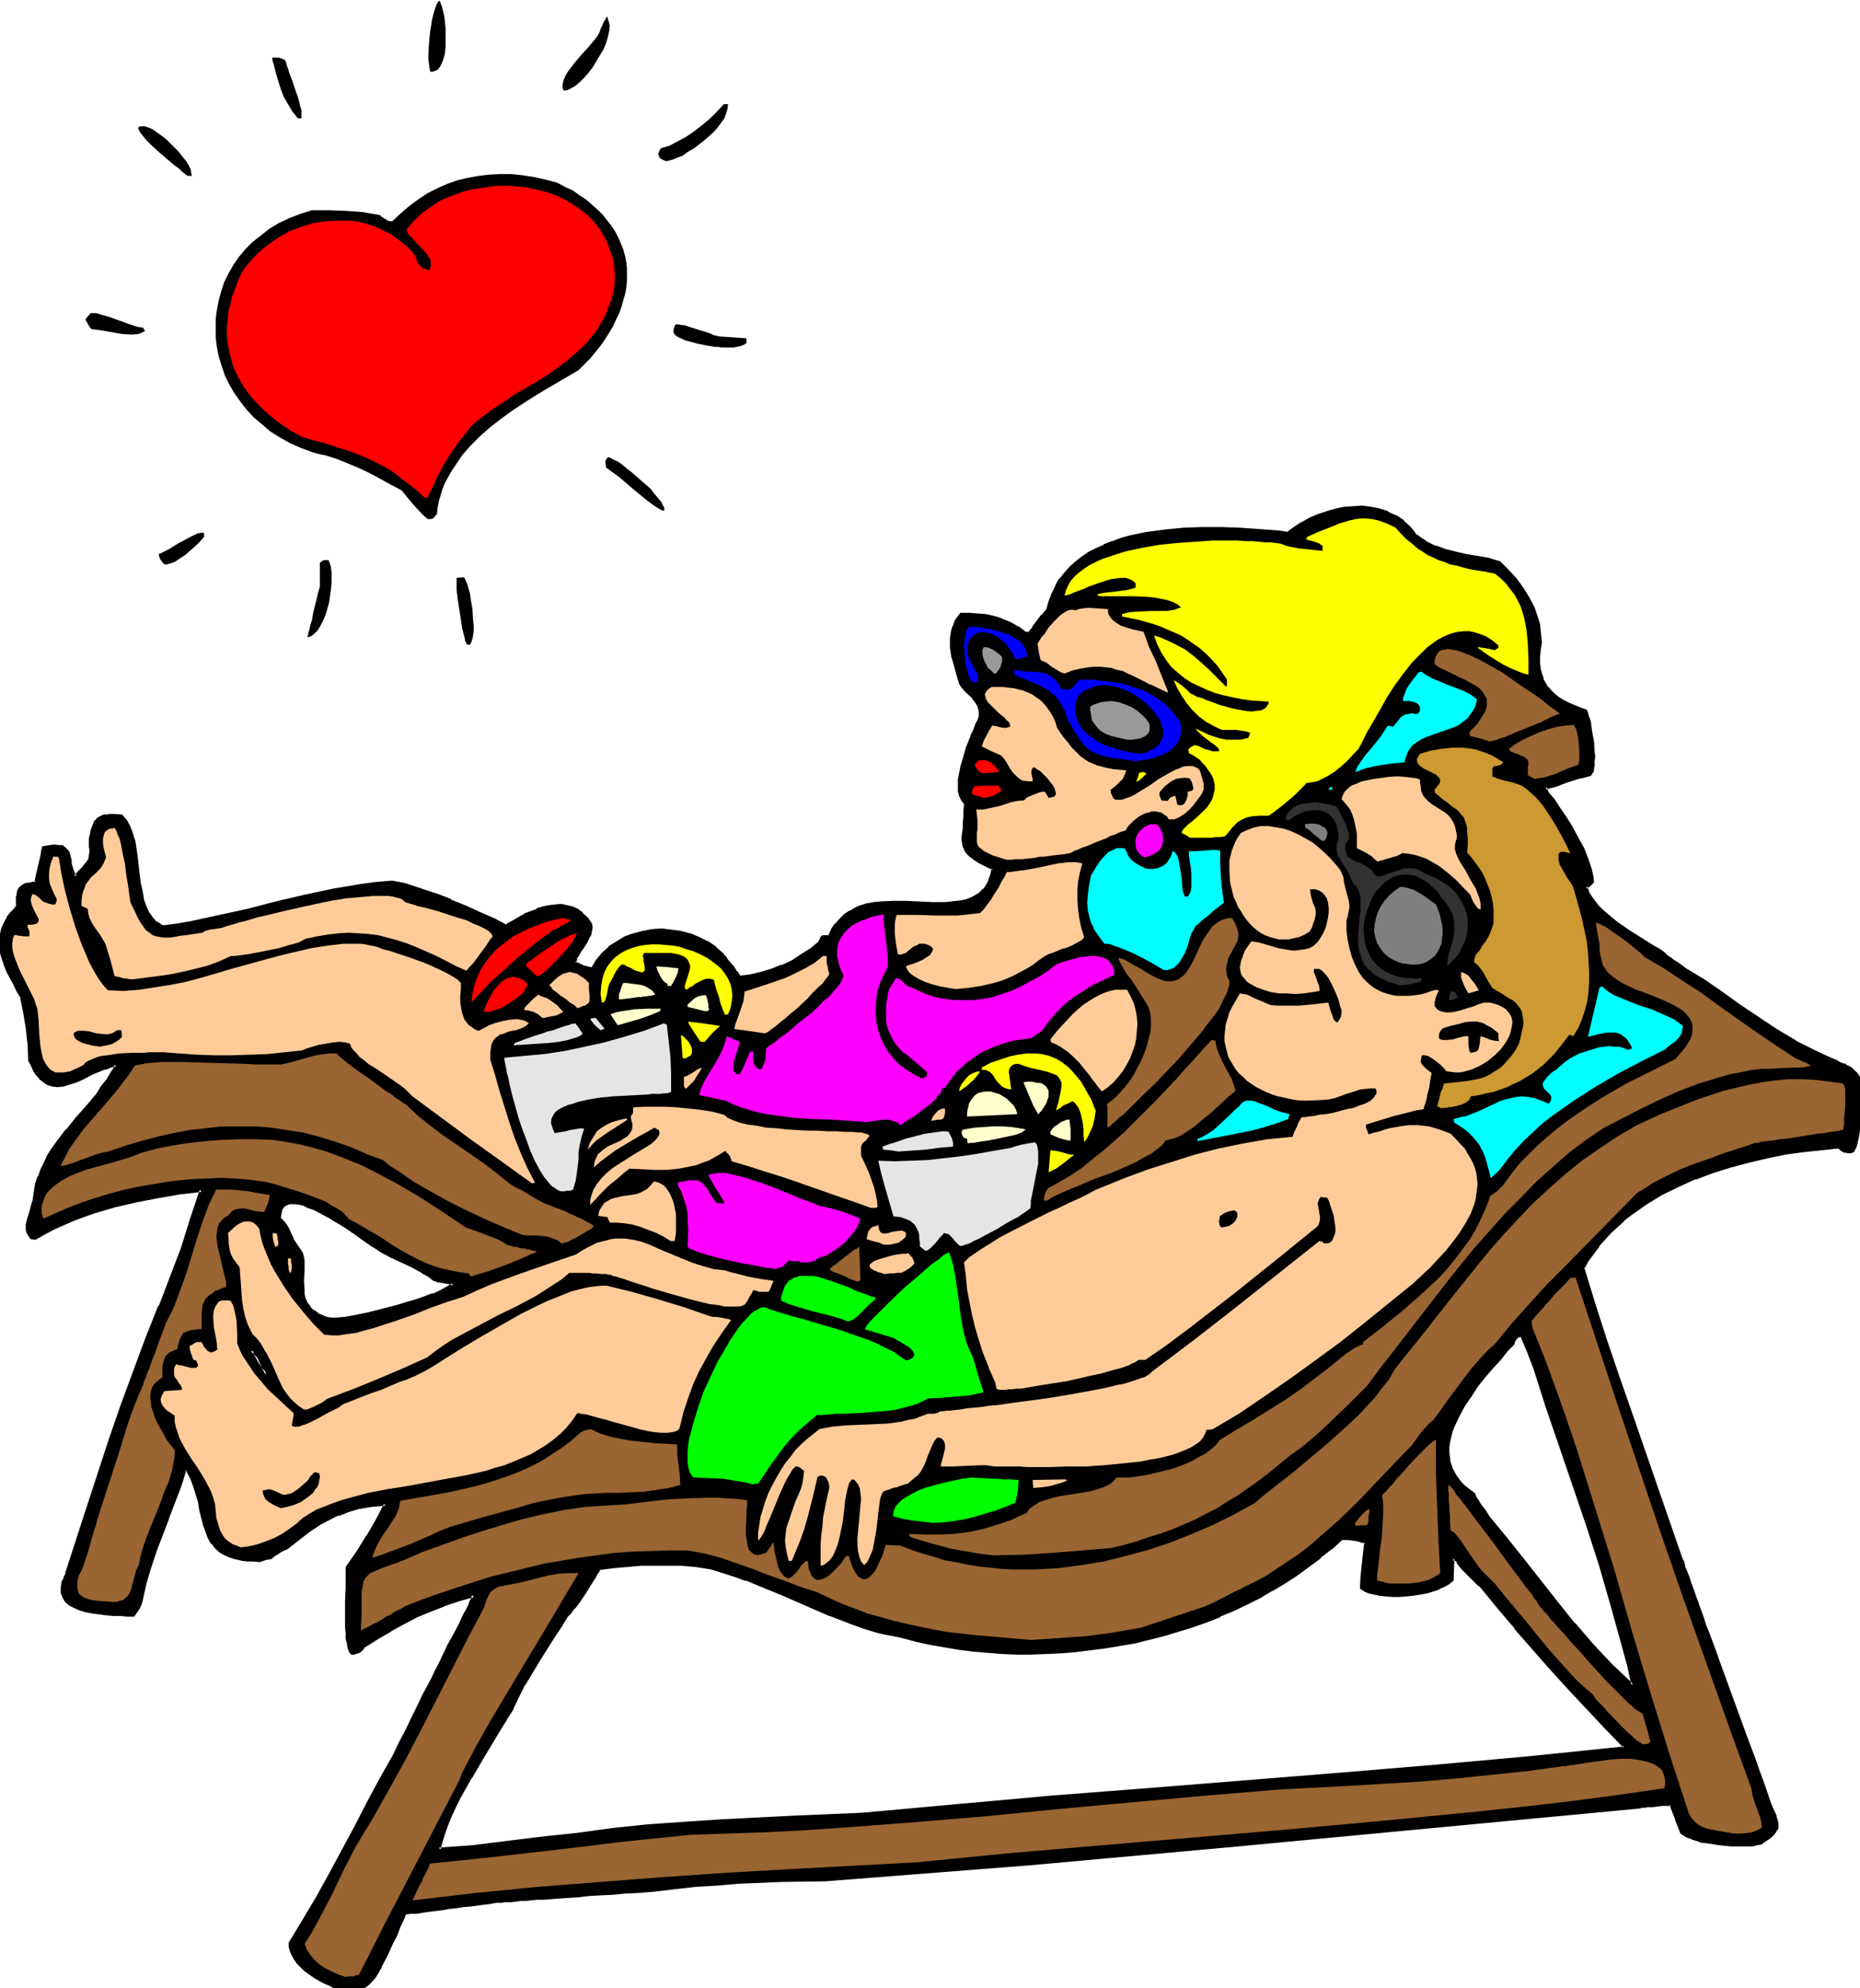 <svg xmlns="http://www.w3.org/2000/svg" fill-rule="evenodd" height="524.198" preserveAspectRatio="none" stroke-linecap="round" viewBox="0 0 3035 3244" width="490.455"><style>.brush1{fill:#000}.pen1{stroke:none}.brush2{fill:#996532}.brush3{fill:#fc9}.brush4{fill:#0f0}.brush5{fill:#f0f}.brush6{fill:#e5e5e5}.brush7{fill:#0ff}.brush8{fill:#ff0}.brush9{fill:#ffc}.brush11{fill:red}.brush12{fill:#323232}.brush13{fill:#7f7f7f}.brush14{fill:#00f}.brush15{fill:#999}</style><path class="pen1 brush1" d="M2663 2750h2l-8-33-8-33-18-65-20-66-20-64-44-130-22-64-20-63-11-27-10-26h-6l-3 2-1 1-3 4-2 6-11 11-11 14-12 13-13 15-12 16-12 16-11 17-9 17-8 17-3 8-2 9-2 8-1 9v8l1 9 1 8 3 7 4 8 4 8 6 7 6 8 9 7 9 6 1 5 3 4 6 9 7 10 7 10 28 35 28 35 55 70 28 34 30 35 31 33 17 16 17 16zM556 3245l-14-5-14-6-14-8-13-9-5-5-6-6-5-5-4-6-3-6-3-6-1-6-1-7 23-36 22-38 22-38 41-78 21-39 20-38 21-38 12-23 10-21 10-19 9-18 8-17 7-15 7-13 6-13 6-11 5-11 5-10 5-8 9-17 7-15 4-8 4-7 3-6 2-5 2-4 2-4 2-3 1-3 1-4 2-2 1-5-25 7-23 8-23 9-22 10-22 11-21 11-21 13-22 13-2 3-2 3-5 4-4 2h-7l-2-4-3-5-1-7-1-8-1-9v-52l1-21v-33l18-26 16-25 15-26 13-26h-12l-12 1-11 2-11 2-11 3-10 4-11 4-10 5-19 10-19 12-18 14-17 14-7 3-7 3-6 4-6 6h-5l-5 1-8 3h-11l-9-1-9-1-8-2-7-2-6-2-6-2-5-4-5-3-4-3-7-9-6-9-4-10-3-11-3-11-3-13-3-12-3-13-4-14-6-13-7-13h-4l-8 26-9 26-10 26-11 27-10 26-9 28-8 27-5 27-3 6-3 6-7 13-10-1h-11l-12-1-11-1-23-3-10-2-10-3-9-3-7-4-7-6-4-6-2-7v-14l2-5 2-6 3-6 36-110 36-110 19-55 20-54 20-54 21-53 10-23 9-24 17-47 16-48 16-48-35 4-36 6-35 7-36 8-34 11-17 5-16 7-16 6-16 8-16 8-14 8h-7l-2-3-2-3-1-4-1-4v-8l2-8 4-16 3-8 2-7 1-13 3-13 4-12 5-12 5-12 6-11 7-11 7-10 15-20 17-20 17-19 16-19 8-13 9-12 8-12 3-6 3-6-10 2-9 3-20 8-19 9-10 4-10 4-9 2-9 1-9-1-8-3-4-2-4-3-3-3-4-5-4-4-3-6-3-7-3-7-2-27-2-26-4-25-5-24-6-11-6-11-5-11-5-10-5-9-3-9-2-8-2-9-1-8v-9l1-8 3-9 4-9 5-9 7-9 8-10v-15l1-4 1-6 2-4 4-3 5-3 8-1 4-2h5l3-15 6-29 2-7 1-7 10-2h15l5 1 4 2 3 2 2 3 1 4 2 8 1 4 1 5 2 10 3 6 3 5 5-6 4-5 4-3 3-4 2-3 2-2 3-5 2-5v-3l1-4v-4l-1-6v-13l1-7 2-6 2-5 3-8 2-3 2-2 2-2 6-2 3-1h4l5-1h18l7 8 5 11 4 11 4 12 2 13 2 14 3 28 2 14 3 14 3 12 3 12 6 11 6 9 4 4 4 3 5 3 5 3 23-4 23-3 47-10 46-11 46-11 46-11 48-10 23-4 24-4 24-3 24-3 10 2 10 3 12 4 12 3 25 9 25 10 26 11 24 10 22 11 10 5 9 4 16-9 18-10 18-7 10-3 9-2 10-1 9-1 9 1 9 3 8 4 8 6 8 7 6 9 1 5-1 5v5l-2 4-4 9-5 7-5 7-5 7-3 7-1 4v3l12 6 8 3 9 2 4-7 3-6 10-12 11-10 12-9 13-7 15-6 14-4 16-2 15-1 15 1 16 3 15 4 14 6 14 7 13 9 12 10 4 5 3 4 6 8 2 3 2 3 4 4 2 4 2 2 3 3 17-1 17-4 18-5 17-7 17-8 16-9 15-11 14-11 1-4 1-2 1-2h1l1-1h6l4-1 6-10 6-9 7-8 7-7 9-6 8-4 10-4 9-3 10-2 10-2 22-1h21l22 1 21 1h31l9-1 9-1 8-2 8-4 7-3 7-5 6-6 5-7 4-7 4-10 2-11-12-5-10-5-8-5-6-5-5-5-4-5-2-5-2-5v-19l1-7 1-8 1-10v-10l1-11-5-6-3-7-2-8-1-9 1-10 1-10 2-10 3-11 7-21 8-19 4-9 3-8 3-7 3-6v-11l-1-4-2-4-4-8-4-6-6-6-6-5-5-6-4-7-5-15-4-15-4-14-2-14v-20l2-7 2-6 3-7 4-7 5-6h26l13 2 14 3 13 4 13 6 12 7 13 8h6l8-9 15-20 8-9 4-13 4-13 6-12 7-11 8-10 8-9 10-9 10-8 11-7 12-6 12-6 13-5 14-5 14-4 14-3 14-3 31-5 30-2 30-1h31l29 1 29 2 26 2 12 1 12 1 12-8 12-8 13-7 13-5 14-6 15-4 14-2 14-1 15-1 14 2 14 3 13 4 13 7 12 8 11 10 5 6 5 6 8 6 8 5 8 4 8 4 16 6 17 4 17 3 17 4 19 3 19 5 12 13 12 13 12 15 10 16 8 17 4 9 2 9 3 10 1 9 2 10v10l-2 12-1 11v10l1 9 2 9 3 8 3 8 5 6 5 6 6 6 7 5 8 5 8 4 9 4 10 4 10 4 2 3 1 4 1 6 2 6 3 15 2 16 2 17v15l-1 7-1 6-1 5-2 4-10 2-10 2-18 7-18 6-9 2-8 2 1 5 2 5 4 4 2 3 3 3 9 14 10 15 10 17 10 17 9 17 8 18 5 18 2 9 1 9-5 5-2 2-4 1 3 8 4 8 6 8 6 8 7 7 8 7 18 14 19 13 19 13 19 11 9 6 9 5 2 3 3 3 5 3 5 4 6 4 5 4 6 3 4 3 29 19 29 20 30 20 29 20 31 20 31 19 16 9 16 8 16 7 17 7 7 4 5 3 5 1 8 4 4 4 2 2 3 3 3 3 2 4 1 13 1 15v32l-2 16-1 16-4 14-2 7-2 6-5 1h-3l-3-1h-3l-5-3-4-3-28 2-29 3-30 5-30 5-30 7-29 8-30 9-29 11-28 12-27 14-26 15-25 18-11 9-11 10-11 10-20 22-9 12-8 12-8 13 18 59 19 59 20 59 21 60 84 240 1 3 2 8 1 2 1 2 1 3 2 5 2 6 2 7 3 7 3 9 3 9 4 11 4 11 4 11 5 12 4 13 10 26 10 29 44 118 10 29 10 27 9 26 5 12 4 11 2 6 2 6 4 9 3 8v10l-1 3-2 4-3 3-3 4-5 3-5 4-7 4-6 2-7 1-17 1-18-1-20-1-19-4-9-1-8-3-8-2-6-3-6-3-5-3-9-23-8-22h-15l-16 1h-7l-6 1h-5l-1 1h-1l-333 31-333 32-166 15-166 15-166 13-166 13-71 2-71 2-35 3-34 3-35 3-35 5-23 1-23 2-21 1-20 1-18 2-16 1-16 1-15 1-13 1-12 1-11 1h-11l-9 1-8 1h-7l-7 1h-6l-5 1h-9l-6 1h-4l-3 1h-4l-15 2-14 2-13 1-12 2-11 2-10 1-9 1-8 1-8 1-7 1-6 1-6 1-10 1h-8l-1 3-2 3-3 7-3 7-4 9-4 10-4 9-9 20-10 19-5 9-6 8-5 7-6 6-5 4-6 3h-32zM433 2243l2-1-2-5-2-5-7-13-3-6-4-5-3-3-4-1 4 10 5 9 6 10 4 4 4 6zm107-90h10l11-1 13-2 14-3 15-3 16-4 31-8 16-5 14-5 14-4 13-5 11-5 10-4 7-5 3-1 2-2-2-2h-2l-2-1-4-1-5-1-8-1-4-1-5-1-4-4-4-3-11-6-12-7-13-6-26-12-11-6-10-7-2-1-3-2-4-3-5-3-9-6-12-9-13-8-13-9-14-9-14-8-14-7-13-5-7-2-6-2-5-1h-10l-4 1-4 2-4 3-2 4-2 4-1 6v7l5 5 4 6 4 7 4 7 4 7 1 4 2 4 5 8 6 8 2 7 1 7v46l1 8 2 7 3 7 4 7 6 6 8 5 4 2 6 3 5 2 7 1zm176 865 28-2 28-3 56-6 57-7 57-6 57-8 57-6 58-5 59-3 117-6 117-5 155-14 154-14 155-13 311-24 156-13 156-14 155-16 2-3-31-32-30-32-30-32-30-33-29-33-28-32-28-33-27-34-2-2-3-2-6-6-13-12-6-7-5-6-4-5-1-2-1-2-6-2-1 35-6 5-8 4-8 4-10 4-10 2-11 3-11 1-11 1-12 1h-11l-11-1-10-1-9-2-8-2-7-3-5-3v-19l3-19 2-18 2-18-4-2-5-2-11-2-11-1h-9l-17 16-19 14-18 15-19 13-20 14-21 12-20 11-22 11-22 10-22 10-22 9-23 8-23 7-23 7-24 6-23 6-24 5-24 4-24 3-24 2-24 2-24 2h-49l-23-1-25-1-23-3-23-3-24-3-22-5-23-5-22-6-20-3-19-5-20-6-20-7-39-14-40-17-39-17-39-16-19-8-19-7-20-6-19-6-24-3-23-2-23-1h-22l-22 1-22 1-23 3-23 2-2 2-2 4-2 4-3 5-7 11-8 13-9 12-8 11-3 5-3 4-3 3-2 2-11 18-12 18-12 18-13 20-12 19-11 20-11 19-9 20-6 12-4 6-4 6-8 14-9 14-18 30-18 31-18 32-8 16-7 15-7 15-5 14-4 13-3 13z"/><path class="pen1 brush1" d="m2663 2754 3-2h-2 4l-8-36-8-32-18-66-20-65-21-65-43-130-22-64-21-63-10-27-11-27-5-1-4 1-3 1-2 2-1 1-3 4-2 6 1-1-11 12-11 13-12 13v1l-13 14-12 16h-1l-11 16-11 17-9 17-8 18h-1l-2 9-3 8v1l-1 8-1 9v17l2 8 2 8 1 1 3 8 5 7 5 8h1l6 8 9 7 9 7-1-2 1 5h1l2 4v1l7 9 7 10 6 10h1l28 34 28 35 55 71 28 34 30 35 31 33 17 16 19 18 2-6-17-16-17-16-31-33-30-35v1l-28-35-55-70-28-35-28-34-7-11-7-9-6-10v1l-2-4-2-5-10-8 1 1-9-7-7-8 1 1-6-8-4-7-4-8 1 1-3-8-1-8-1-8v-8l1-8 2-9v1l2-9 3-8 8-17 9-17 11-16 11-17 12-15 13-15 12-13 11-14 11-11 2-7v1l3-4 1-1 2-1h-1 3-1 3l-2-1 11 26 10 26 20 63 22 64 44 129 21 65 19 66 18 65 9 33 7 32 3-3h-2l-2 1h4l-2 6zM556 3242h1l-14-5v1l-14-7-14-8h1l-13-9v1l-6-5-5-6-5-5h1l-4-5-4-6-2-6-1-6v1l-1-7v2l23-36 22-38 21-39 41-78 21-39 20-38 21-38 12-23 11-21 9-19 9-18 8-16 8-15 7-14 6-13 6-11 5-11 5-10 4-8 9-17 8-15 4-8 3-7 3-5 2-6 2-4 2-4 2-3 1-2 2-4 1-3v-1l3-9-30 8-23 9h-1l-22 9-22 10-22 10-21 12-21 12-23 14-2 3-1 1-2 2h1l-4 4v-1l-5 2h1-3 1-4l3 1-3-4v1l-2-5v1l-1-7-1-8-1-9v-9l-1-22 1-21v-21l1-10v-23l-1 1 18-25 16-26 15-26 16-30h-17l-12 1-11 2-11 2h-1l-11 4-10 3h-1l-10 4-10 5-20 10-19 13-17 13v1l-18 14 1-1-7 4-7 3h-1l-6 4-6 6 2-1-6 1h-5l-8 3h1-11l-9-1-9-1-7-1-7-2-7-2h1l-6-3-5-3-5-3h1l-4-3-7-9v1l-5-9-4-10-3-11-3-11-3-12-3-13-3-13-5-14-6-13-8-15-7 1-9 27-9 26-10 27v-1l-10 27-10 27-9 27-8 27-6 27-3 6h1l-3 6-8 12 3-1h-10l-11-1-12-1h1l-12-1-22-3-11-2h1l-10-2-9-4-7-3h1l-7-6 1 1-5-7 1 1-3-7v1-9 1l1-6v1l2-5h-1l3-5 2-6 1-1 35-110 37-110 19-55 20-54 20-54 21-53h-1l10-23h1l9-24 17-47 16-49 17-51-40 5-35 5-36 7-35 9-35 10-17 5-16 7-17 7-15 7-16 8-15 9 2-1h-7l3 1-3-3-2-3 1 1-1-4v1l-1-4v-8 1l1-8 5-16 2-8 2-7 2-14 3-13v1l4-12h-1l5-12 5-11-4-3-6 12-4 12h-1l-4 12v1l-2 13-2 13-2 6-2 8-5 17-2 8v9l1 4 2 4 2 3 3 4 8 1 16-9 15-8 16-7 16-7 16-6 17-6 34-10 35-8 36-7 35-6 35-4-3-4-16 48-15 48-18 47-9 24-9 23h-1l-21 53-20 54-20 54-19 55-36 110-36 111 1-1-3 6-2 6h-1l-1 5v1l-1 5v9l3 8 4 7 7 6 8 4 9 4 10 3 11 2 23 3 11 1h12l10 1h12l9-13 3-7 2-6v-1l6-27 8-27 9-27 10-26 10-26v-1l10-26 10-26 8-26-3 2 4-1-2-1 7 13 5 13 4 13 4 13 2 13 3 12 3 12 4 11 4 11 5 9h1l7 9 4 3v1l5 3 5 3h1l6 3 6 2 7 2h1l8 2 8 1h10l11 1 9-3h-1l5-1 6-1 7-6-1 1 7-4h-1l7-4 7-3 18-14 18-14 18-12 19-10 10-5v1l11-4h-1l11-4 11-3h-1l11-2 12-2 11-1 12-1-2-4-14 27-15 26v-1l-16 26-18 26v34l-1 21v43l1 9v10l2 8 1 7 2 5v1l4 5h5l3-1 6-2 5-4 2-3 2-3v1l22-14 21-12h-1l22-12 21-11 22-9 23-9h-1l24-8 25-7-4-4-1 5v-1l-1 3-2 4-1 3-1 3-2 4-2 4-3 5-3 6-3 7-4 8-8 15-9 16-4 9-5 10-5 11-6 11-6 13-7 13-8 15-8 17-9 18-9 19-11 21-11 23-21 37-21 39-20 39-42 78-21 38-22 37-23 38v7l2 7 3 7 3 5v1l4 5v1l5 5 6 6 6 5 13 9 14 8 14 6v1l15 4v-5z"/><path class="pen1 brush1" d="m76 1899 6-11 7-11 7-10 16-21h-1l17-19 17-19 16-19 1-1 8-12 8-12 8-12v-1l4-6 4-11-14 3-10 3-20 9-20 9-9 4v-1l-10 4-9 2h1l-9 1-8-1-8-2h1l-4-2-4-3-3-3-4-4-3-5-3-6-3-6-4-7 1 1-2-27-2-26-4-25-5-25-7-12-6-11-5-10-5-10-4-9-3-9-3-8-2-9v-8 1-9 1l1-9 2-8 4-9 5-9v1l7-10h-1l10-11v-19l2-6-1 1 3-4-1 1 4-3h-1l5-2 7-2h1l4-1 7-1 3-17 6-29v1l2-8 1-7-2 3 9-2h15-1l5 1 4 1h-1l3 2 2 3v-1l1 4v-1l1 8 1 4 1 6 3 10 2 6 6 8 7-8 4-5 4-3 3-4 2-3 2-3 4-5 2-6v-30 1l1-7 2-6 1-5 3-8v1l2-3 2-2h-1l3-2h-1l6-2h-1 4l4-1h22l-2-1 7 8h-1l6 10 4 11 3 12 2 13 2 14 4 28 2 14 2 13 3 13 4 12 5 11 7 10 4 4 5 3 4 4h1l6 2 23-3 24-4 46-9 46-11 47-11 46-11 47-10 24-5 23-3 24-3 24-3h-1l10 2 11 3 11 4 12 3 25 9 25 10v-1l26 11 24 11 22 10 10 5 10 6 18-11h-1l18-9 18-8v1l9-3 10-2 9-2h9l9 1h-1l9 3v-1l8 4 8 6h-1l8 7-1-1 7 10v-1 5-1 5l-1 5v-1l-2 4h1l-4 8-5 8-6 7-4 7-4 7-1 4v6l14 7h1l7 3 7-2 3-2-8-2-8-2h1l-13-6 1 3 1-4 1-3h-1l4-6 4-7 5-7 5-8 4-9h1l1-4 1-5 1-5v-1l-1-6-7-10-8-7v-1l-8-6-9-4-9-2-9-2h-1l-9 1h-1l-9 1-10 2-10 3v1l-19 7-17 10-16 9h3l-10-5-9-5-23-10-24-11-25-10v-1l-26-10h-1l-24-8-12-4-12-4-10-2h-1l-10-2-25 2-23 3-24 4-24 4-47 10-47 11-46 12-46 10-46 10-23 4-23 3h1l-5-2h1l-5-3-5-3h1l-4-4-6-9v1l-5-11-4-11-2-13-3-13-2-14-3-28-2-14-2-13-4-13-4-11-6-11-8-9-19-1-5 1h-5l-3 1-6 3-3 2-2 3h-1l-2 3-3 8-2 5-1 6-2 8v14l1 5v4l-1 3v4-1l-1 5-3 4-2 3v-1l-2 3-3 4-4 4-4 4-5 6h4l-3-5-2-5-3-10v1-5l-1-5-2-8-2-4-3-3-3-3-4-3h-6l-7-1-8 1-12 2-2 8-1 7-7 30-3 14 3-2-5 1h-1l-4 1-8 1-5 3-5 4-3 5-1 7-1 3v16l1-2-8 10h-1l-7 9v1l-5 9-4 9-2 9-2 9v9l1 8v1l2 8 3 9 3 9 4 10 5 9 6 11 5 11 7 11h-1l5 24 4 25 3 26v-1l1 28 4 7 3 7 3 6 4 5 4 4v1l4 3 4 3 4 3 9 3 9 1 10-1 9-3 10-3 10-4 19-10 20-8v1l9-4 9-2-3-3-2 6-4 6-7 12-9 11-8 13-16 19-17 19-16 20h-1l-15 20-8 11-7 11-5 11 4 3z"/><path class="pen1 brush1" d="m957 1583 11 2 5-9v1l4-7h-1l10-11 11-10 12-9h-1l14-7v1l14-6h-1l15-4 15-2 15-1h-1l16 1 15 3 15 3h-1l15 6 14 7h-1l14 9h-1l12 10 4 4 3 5 6 7 2 3 2 3 3 5h1l2 4v-1l1 3 5 4 18-2 18-3 18-5 17-7v-1l17-7h1l16-10 15-10v-1l14-11 3-7-1 1 1-2h1-1 6l6-1 6-12 6-9v1l7-8 7-7 8-6 9-4 9-4-1 1 10-3h-1l10-2 11-2h-1l22-1h21l22 1 21 1h31l9-1 9-2h1l8-2h1l8-3 7-4 7-5 6-6 6-7 4-8v-1l4-9 2-13-14-7-9-5-8-5-6-5v1l-5-5-3-4-3-5h1l-2-5v1-19 1l1-8 1-8 1-10v-22l-5-7v1l-3-7h1l-2-8-1-9v1l1-9 1-10 2-11 3-10 7-21 7-20v1l4-9 4-9-1 1 3-7 4-7v-11l-1-4v-1l-2-4v-1l-4-7-5-6v-1l-12-11-5-6-4-6 1 1-5-16-5-15-3-14-3-13v-14 1l1-6 2-7 2-7-1 1 3-7v1l4-7 5-7-2 1h13l13 1 13 2 13 3 13 4-1-1 13 6 13 7 13 9h8l9-10 15-20 8-9 4-15 5-12 5-12v1l7-11 8-10 8-9 10-9h-1l11-8 11-7h-1l12-6 12-6v1l14-5h-1l14-5 13-4 15-3h-1l15-3 30-5 30-3 30-1h31l29 1 29 2h-1l27 2 12 2 13 1 12-9 13-7h-1l13-7 13-6 14-5 14-4-1-5-14 4-15 5-14 6-12 7h-1l-12 8-11 8h2l-12-2-12-1-27-2-29-2-29-1h-31l-30 1-31 3-30 4-15 3-14 3-14 4-13 5h-1l-13 5v1l-12 5-12 6-12 8-10 8-10 9-8 9-8 10h-1l-6 11v1l-6 12-5 13-4 14 1-2-8 10h-1l-15 20h1l-8 9 2-1h-6 1l-12-9h-1l-12-7-13-5-1-1-13-4-13-3-14-1-13-1h-15l-6 8-4 6v1l-2 6-1 1-2 7-1 6v1l-1 6v14l2 14v1l4 13 4 15 5 17 4 6 6 7 12 11h-1l5 6 4 7v-1l1 5v-1l1 5v9-1l-2 6-4 7v1l-3 8-4 8v1l-8 20-6 21-3 10-2 11-2 10v19l2 8 4 8 5 6-1-1-1 11v10l-1 9v9l-1 7-1 7v6l1 6 1 6h1l2 6 4 5 5 5h1l6 5 8 5 10 5 12 6-2-3-2 10-4 10 1-1-4 8-5 7v-1l-6 6h1l-7 4-7 4-8 3h1l-9 2-8 1-10 1h1l-10 1h-21l-21-1-22-1h-21l-22 1-10 1-10 2h-1l-9 3h-1l-9 4-8 5h-1l-8 5-1 1-7 7-7 8h-1l-6 9v1l-5 10 2-1h-10l-2 1-2 1v1l-1 2-3 6 1-1-13 11-16 10-15 10-17 8v-1l-17 7-17 5-17 4-17 2 2 1-3-4v1l-1-3-4-4 1 1-3-5-2-3-3-3-6-7-3-5-4-4v-1l-12-10v-1l-13-9h-1l-14-7-14-6h-1l-15-4-15-2-16-2-15 1h-1l-15 3h-1l-14 4h-1l-14 5-13 8-13 8v1l-11 10-10 12-4 7-4 7-7 2z"/><path class="pen1 brush1" d="m2180 835 14-3 15-1h-1 15-1l15 1h-1l14 4 13 4 13 6 12 8h-1l11 10 5 6 6 6 7 6 8 5h1l8 5 8 3v1l16 5 17 5 18 3 17 3 18 4 19 5-1-1 12 13 12 13 11 15 10 16v-1l9 17 3 9 3 9 2 9 2 9 1 10v10-1l-2 12-1 11v11l1 10 2 9 3 8 4 8 4 7 6 6 6 6 1 1 6 5 8 4h1l8 5 9 4 9 4h1l10 4-1-2 1 3 1 4 2 6 1 6 3 14 2 17 2 16v15l-1 7v-1 6l-2 5-2 4 2-2-9 2h-1l-10 2-18 7-18 6-9 3-10 2 1 8 3 5 4 5 2 3 3 3 9 13 10 16 10 16 10 17 9 17 7 18 5 18 2 9 1 8 1-2-5 5 1-1-3 2h1l-7 2 4 11h1l4 8v1l6 7 6 8v1l7 7 8 7h1l17 14 19 14 19 12 19 12 9 5 9 6v-1l2 3 3 3h1l5 4 5 3 5 4 6 4 5 3 4 4 30 18 29 20 29 21 30 20 30 20 31 18h1l16 9 16 8 16 8 17 6h-1l7 4 6 3 5 2 8 4-1-1 5 4-1-1 2 3 3 3v-1l2 4 3 4v-2 13l1 15v32l-1 16-2 16v-1l-3 15-2 6-3 6 2-2-4 1h-6l-3-1 1 1-4-3-6-4-29 2-29 3-29 5-30 5-30 7-30 8-30 9-29 11v1l-29 12-26 14h-1l-26 15-24 17v1l-12 9-11 10-11 10-20 22v1l-9 12-8 12-9 14 19 59 19 60 19 59 21 60 84 239v1l2 3-1-1 2 8 1 3 2 2-1-1 5 15 2 6 3 8 3 9 4 9 4 11v-1l3 11 4 12 5 12 5 13 9 26 11 29 43 118 10 28 16 27-10-28-11-29-43-118-10-28-10-27-5-12-4-13-4-11-4-11v-1l-4-10-3-9-3-8-3-8-2-7-6-15-1-2-1-2 1 1-2-8-2-4v1l-83-240-21-60-20-59-19-59-18-59v3l7-13 9-12 9-12h-1l20-22 11-10 11-10h-1l12-9 24-17 26-16 27-13 28-13v1l29-11 29-9 30-8 30-7 29-6 30-4 29-3 28-3h-2l5 4 5 3h3l3 1h5l5-2 4-7 2-7 3-14 2-16 1-16v-48l-1-13-3-5-3-4-3-3v1l-2-3-5-4-8-4v-1l-5-1-5-2-6-4h-1l-16-7-17-8-16-8-16-8h1l-32-19-30-20-30-20-29-21-29-20-30-18-4-3-5-4-6-4-5-3-5-4-5-3-3-3-3-3-9-6-9-5-19-12-19-12-19-13-17-14-8-7-7-7-6-8-5-7-5-8 1 1-3-9-2 4 4-2 3-2 6-6-1-10-2-9v-1l-6-18-7-18-10-18-9-17-10-16-11-16-9-14-3-3-2-3v1l-4-5 1 1-3-5 1 1-2-6-2 4 9-2 8-2 18-7 19-6 10-2h-1l11-3 3-5h1l1-5v-1l1-6v-7l1-7-1-8v-1l-1-16-3-16-2-15v-1l-2-6-2-5-1-5-2-4-12-4h1l-10-4-9-4-8-4-8-5-6-5-6-6-5-6v1l-4-7-4-7h1l-3-8-2-8-1-9v-10l1-11 2-12-1-10v-1l-1-9-1-10-3-10-3-9-3-9-9-17-10-16-11-15-1-1-12-13-13-13-20-6-18-3-18-3-17-4-16-4-16-6v1l-8-4-8-4h1l-8-5-8-6v1l-5-7-5-6-11-10v-1l-12-8h-1l-13-6v-1l-13-4-14-3h-1l-14-2-15 1-15 1-14 3 1 5z"/><path class="pen1 brush1" d="m2857 2867 10 28 9 26 5 12 4 11v1l3 5 2 6 4 10-1-1 3 8 1 3v-1 4l-1 3v-1l-1 3-2 4 1-1-3 3-3 4-4 3-6 4-6 4h1l-6 1-8 1h1l-17 1-18-1-19-1-19-3-9-2-8-2-8-3 1 1-7-3-6-3h1l-5-3 1 1-9-23v1l-9-25h-17l-17 1h1-8l-6 1-4 1h-2l-1 1 1-1-666 63-167 16-166 14-166 14-166 12h1l-71 2-71 3-35 2-35 3-35 3-34 5-23 1-23 2-21 2-20 1-18 1-17 1-16 1-14 1-13 1-12 1h-1l-11 1-10 1h-9l-8 1-8 1h1-13l-6 1h-4l-4 1h-11l-2 1h-2l-2 1-15 2-15 1-13 2-12 1-11 2-9 1-10 1-8 1-8 2h-7l-6 1-5 1-10 1-10 1-1 4-2 3-3 6-4 8-3 9-4 9-4 10-10 20-9 19-6 8-5 8-6 7h1l-6 6 1-1-6 5-6 2h2-32v5h32l7-3 6-4 6-6 6-7 5-8 5-9v-1l10-19 9-20 5-9 4-10 3-8 4-8 3-7 1-3 2-2-2 1 8-1h9l6-1 6-1 7-1 8-1 8-1 9-1 10-2 11-1 12-2 13-1 14-2 16-2h2l2-1h-1 3l5-1h-1 10l5-1h11l7-1 7-1h9l9-1 10-1h11l12-1 13-1h1l14-1 16-1 17-2h-1l18-1 20-1h1l21-2h-1l23-1 23-2h1l34-4 35-4 35-2h-1l35-3 71-3 71-1 166-13 166-13 166-15 166-15 667-63 1-1h5l6-1h7l16-2h15l-3-2 9 23v1l9 23 6 4 5 3 7 2 1 1 7 2 8 3h1l9 1 19 3 19 2h36l7-2 7-1 7-5 6-4 4-3 4-4 3-4 2-4h1l1-3v-8l-1-4-2-7v-1l-4-9-3-6-2-6v1l-4-12-4-12-9-25-16-27zM432 2246l6-3-3-7-2-6-6-12-3-7-5-4v-1l-4-3-10-3 7 15 4 9v1l6 9h1l4 5h-1l6 7 3-5-4-5-4-5-6-9-5-9-4-10-3 4 4 1-1-1 3 3 4 5v-1l3 6 6 13 3 6 2 4 1-3-2 1h3l-3 5zm107-90h11l12-2 12-2 14-2 15-3h1l15-4 32-8 15-5 15-5 14-5 13-4v-1l11-4 10-5 7-4 3-2v-1l6-4-5-3h-1l-2-1-3-1h-4 1l-5-2h-1l-7-1-4-1h-1l-5-1 2 1-4-4-5-3-11-7-12-7-13-5-26-13-11-6-11-8-4-2-4-2-4-3-10-7-11-8-13-8-13-9-15-9-14-8-14-7v-1l-13-5h-1l-6-2-6-2-6-1h-10l-5 2-5 2-3 3-3 5-3 5-1 6v8l6 6v-1l4 6 4 7 4 7 3 7 2 4 7 12 6 8h-1l2 6 1 7 1 15-1 16v16l1 7v1l2 7 3 7v1l5 6 7 7 7 5h1l4 3 5 2h1l6 2 6 2 2-6-7-1-6-2h1l-5-2-5-2h1l-8-6v1l-6-6h1l-5-6-3-7v1l-2-8v1-8l-1-15 1-16v-16l-1-7-2-7-6-9-8-12v1l-1-4-4-8-3-7-4-7-5-6-5-5v2l1-7 1-5v1l1-5 3-3h-1l4-3-1 1 4-2h-1l5-1h-1 5-1 5l6 1 6 1 6 3h-1l14 5 13 7 15 8h-1l14 8 14 9 13 9 11 8 10 7 4 3 4 2 3 2 12 8h1l11 6 26 12 12 6 13 7h-1l11 6 4 3 5 4 6 2h-1l5 1 8 1h-1l5 1h1l4 1h2-1l2 1h-1l2 1v-4l-2 2v-1l-3 2-7 4-9 5-11 5v-1l-13 5-14 5-14 4-16 5-31 8-16 4h1l-15 3-15 3-12 2-12 1h1-10 1l-2 6zm174 865 31-2 28-3 56-6 57-7 57-7 57-7 58-6 57-5 59-3 117-6 117-5h1l154-15 155-13 155-13 311-24 156-13 155-15 157-16 4-5-33-34-30-32-30-32-30-33-29-33-28-32-28-33-27-33v-1l-2-2-3-2-6-6-19-19-5-6v1l-3-5-1-2-2-3-11-4-1 39 1-2-6 5v-1l-7 5-9 4 1-1-10 4-10 3-11 2h1l-12 2-11 1h1-23 1l-11-1-10-1-10-1h1l-8-3-7-3 1 1-6-4 1 3 1-19 2-18 3-18 2-20-6-3v-1l-6-2-11-2h-16 1l-6-1-18 17-18 14-19 15-19 13-20 13-20 12-21 12-21 11-22 10-22 10v-1l-22 9-23 8-22 7-24 8-24 6-23 5-24 5-24 4-23 3-25 3-24 2h1l-24 1h-49l-23-1-25-1h1l-23-3-24-3-23-3-23-5-22-5-22-6h-1l-20-3h1l-20-5-19-6-20-7-40-14h1l-39-16-40-17-38-17-20-8-19-7-20-6-19-6-25-3-23-2-23-1h-22l-22 1-22 1-23 3-25 3-4 7-2 4-3 5-8 11-8 13-8 12-8 10-4 5h1l-3 4-3 3-2 2-12 18-11 18-13 19-12 19-12 20-11 19v1l-11 19-9 20-7 11-3 7v-1l-4 7-9 13-8 14-19 30-18 32-18 32-7 16-8 15-6 15-5 14-5 14-3 16 6-3 3-12 4-13 5-14 6-15 7-15 8-16 18-32v1l18-31 18-30 9-15 8-13 4-6v-1l4-6 7-11v-1l9-19 10-20v1l12-20 12-20 12-19 12-19 12-18 11-18v1l2-2 3-3v-1l3-4 4-4 8-11 8-12 8-13 7-11 3-5v-1l3-4 2-3 1-3-2 2 23-3 23-2 22-2h67-1l23 2 25 4 19 6 19 6 19 7v-1l19 8 39 16 39 17 39 17h1l39 15 20 7 20 6 19 4h1l19 4 22 6 23 5 23 4 23 4 24 3 23 2 25 2 23 1h24l25-1 24-1 24-2 24-3 24-3 24-4 24-4 24-6 24-6 23-7 23-7 23-8 23-9v-1l22-9 21-10 22-11 20-12h1l20-12 20-13 19-14 19-14v-1l18-14h1l17-16-2 1h9l10 1 11 2h-1l5 2v-1l5 3-2-3-2 18-2 18-2 19-1 20 7 5 7 3 8 2h1l9 2 10 1 11 1h11l12-1 11-1 12-2 11-2 10-3 9-3 1-1 9-4 7-4 7-6 1-36-3 3 7 2-2-2 1 2 1 2v1l4 5 5 6 19 19 6 6 3 2 2 2 27 33 28 33v1l28 32 29 33 30 33 30 32 30 32 31 32v-4l-2 3 2-1-156 16-155 14-156 13-311 25-155 12-155 14-154 14-117 5-117 6-59 4-58 4-57 6-58 8-57 6-57 7-56 7-28 2-27 2 3 3-6 3z"/><path class="pen1 brush2" d="m564 3226-12-4-11-5-10-5-9-6-8-7-7-8-6-9-4-10 12-19 11-20 21-40 19-40 20-39 29-48 27-48 27-49 26-50 50-98 25-49 26-49 2-7 2-6 2-4 2-4 2-4 4-3 4-3 6-3 16-3 16-3 16-4 8-2 8-2 16-4 17-3 16-1h17l-48 81-48 80-49 82-23 41-22 42-3 9-83 160-41 79-41 81-3 1h-2l-4 2h-9l-4 1zm109-125 4-8 3-7 3-6 3-6 3-4 1-5 4-7 3-6 2-4 1-4 2-3 105-11 105-12 107-13 107-11 60-2 60-2 60-3 60-4 120-9 120-10 121-12 120-11 121-11 121-10 115-6 116-7 57-5 58-6 58-6 58-8h4l4-1 4-1h5l6-1 12-2 14-2 15-2 15-2 15-1h16l14 2 13 3 6 2 5 2 5 3 4 3 4 4 2 5 2 5 1 6v6l-1 7-76 11-76 10-77 9-76 8-153 15-153 14-153 13-153 13-152 13-152 15-206 11-104 6-103 7-103 8-102 8-102 10-102 12zm2157-109-12-2-12-2-10-2-10-2-9-3-8-5-3-3-4-4-3-4-3-5-16-49-16-49-31-100-30-100-29-101-31-100-31-99-17-50-17-48-18-49-19-47-2-12 7-9 4-4 5-6 4-4 3-4 5-5 5-6 6-7 7-7 9-9 9-10h8l69 209 70 208 36 104 37 104 37 104 38 105 1 8 2 7 5 15 6 16 2 8 1 9-6 4-5 2-6 2-6 1-11 1h-11zm-150-146-3-2-5-3-5-4-6-6-6-5-7-7-26-27-5-6-6-6-5-5-4-5-2-4-2-2-13-11-13-12-23-25-23-26-22-27-22-27-22-26-21-26-23-23-6-8-6-9-13-19-6-9-6-8-6-7-6-4-1-12v-11l-1-9v-8l-1-7v-14l-1-3v-6l1-4h1l1 2 2 2 3 3 3 5 3 5 5 5 4 6 6 7 5 7 12 16 13 17 13 17 26 36 12 16 12 16 5 7 5 6 5 6 3 6 4 4 2 4 2 3 2 3 1 1 2 2 3 4 3 3 4 4 4 6 5 5 5 6 12 13 12 14 14 15 14 16 28 31 14 14 12 12 11 11 6 5 4 4 4 3 4 2 3 2 2 1 3 10 2 7 2 7 1 3 1 3 1 5 1 4 2 7-3 3-4 1h-6z"/><path class="pen1 brush2" d="m1682 2676-47-4-45-4-45-5-22-4-43-9-21-5-21-6-22-6-21-8-21-8-20-9-21-10-28-9-26-10-26-9-25-10-26-9-26-9-26-7-28-5h-30l-31 1-29 1-30 2-29 4-29 4-29 5-29 5-29 7-28 7-29 7-28 9-28 9-27 9-28 10-28 11-8 5-9 4-7 5-7 3-6 4-5 3-5 3-5 2-7 4-6 3-4 2-3 2v-11l1-10v-43l2-9 1-7 3-6 4-4 4-4 7-3 7-3 10-4 6-2 5-2 7-2 7-3 8-3 9-4 9-4 9-4 64-23 33-11 33-10 34-10 34-8 34-7 35-5 31-2 33-2 67-8 34-2 34-1h17l16 1 16 1 16 2v10l-1 7v8l-1 17v17l2 8 1 8 2 6 4 4 4 3 3 1 3 1 3-1 4-1 4-1 4-2 3-5 4-5 2-4 2-2 1 8 1 8 2 8 2 9 2 8 4 7 5 7 7 4 6-3 4-4 4-4 4-5 3-5 4-4 3-3 4-1 1 5v5l1 5 2 3 2 6 4 4 4 3h4l5-1 5-2 5-3 5-4 9-9 9-10 3-5 4-5h4l2 7 2 5 2 6 2 4 2 4 2 3 4 5 5 3 4 1 4-1 4-2 4-4 4-4 4-6 3-7 7-15 5-17 24 1 18 7 18 6 18 5 18 6 18 3 19 4 18 3 19 2 18 2 19 1h37l37-2 38-5 37-6 36-9 37-10 36-12 35-14 35-15 34-17 33-18 14-12 15-12 31-24 31-26 32-27 31-28 15-14 14-15 13-14 12-16 12-15 9-16 45-56 44-56 44-55 22-27 23-26 24-26 24-25 26-24 26-23 27-22 29-20 30-20 31-18 39-18 40-16 20-8 21-7 21-7 21-5 21-5 21-4 22-3 21-2h22l22 1 23 3 22 3 2 3 1 3 1 4v26l-2 22v10l-1 4v3l-1 1h-3l-2 1-7 1-8 1-10 2-12 1-24 4-25 4-12 1-11 2-10 1-9 1-6 2h-4l-27 9-25 8-24 9-23 8-23 9-23 11-23 12-12 8-12 7-59 60-59 60-30 30-28 31-28 31-27 33-6 6-7 6-13 14-14 16-13 17-26 35-12 17-11 15-5 4-5 5-9 10-4 5-4 6-8 11-30 31-59 62-31 30-32 28-16 14-17 13-18 12-18 12-18 12-19 10-2 1-3 1-3 2-5 2-9 5-11 5-23 12-12 6-11 5-105 35-23 4-23 4-22 3-23 3-44 3-45 3zm-1497-62-15-1-13-1-6-1-6-1-4-2-4-1-4-3-3-2-2-3-1-4-1-6v-5l1-7 2-7 1-2 2-3 2-4 2-6 2-6 2-6 5-15 4-15 4-14 2-6 2-6 1-5 1-3 17-53 17-52 16-52 9-25 10-25 1-2 1-2 1-2 1-3 2-4 1-5 3-6 2-7 4-9 4-12 5-12 5-15 3-8 4-10 3-9 4-10 7-13 6-13 10-27 10-28 17-56 9-27 10-27 6-12 6-12h22l21 2 10 1 10 2 11 2 13 2-1 7-2 7-6 14-8-1-8-1-7-2-8-2h-7l-7 1-3 1-4 2-3 3-3 4-7 4-5 5-4 5-2 6-1 7-1 8 1 8 1 8 4 16 4 18 4 16 2 8v8l-7 2-6 3-6 2-4 4-4 2-4 4-3 3-4 8-1 5-1 10v26h-6l-5 1h-4l-4 1-6 2-5 2-3 5-3 6-2 7-2 9-4 1-4 2-3 1-3 2-5 5-2 5-2 6-1 8v16l-4 2-3 3-6 5-4 6-2 7-1 8 1 8 1 9 3 9 3 9 4 9 10 17 4 8 5 7 5 6 4 5v10l-2 11-2 11-3 11-4 12-5 11-9 25-5 12-5 12-10 25-8 23-3 12-2 11-5 11-3 11-3 11-2 9-4 8-3 4-3 2-3 3-5 1-5 2h-6z"/><path class="pen1 brush2" d="m2267 2584-20-5v-7l1-8 2-18 2-19 3-20 1-19 1-18v-17l-1-7-1-6 3-3 4-4 5-6 6-6 5-7 7-7 14-16 14-15 7-7 6-6 5-5 5-4 4-3 3-2v53l2 55 2 54 3 56-4 3-5 3-10 5-11 3-11 2-11 1h-31z"/><path class="pen1 brush3" d="M1339 2555v-34l1-16 2-14 1-15 3-15 3-15 4-17v-5l-1-5-2-4-2-4-3-2-3-1h-4l-4 2-8 34-9 35-5 17-6 17-7 17-7 17h-5l-3-12-2-11-1-10 1-11 1-9 3-9 6-18 6-17 7-16 3-8 2-9 1-8 1-9-3-2-2-2-3-2-3-1h-3l-5 5-4 7-5 8-4 8-9 20-8 20-8 19-4 9-3 8-3 6-3 5-3 4-2 2v-13l2-13 2-13 4-13 4-13 5-13 6-12 7-13 7-12 7-11 9-11 8-11 9-9 10-9 10-8 10-8 10-2 11-2 21-2 23-1 23-1 23-1 22-3 12-3 11-2 10-4 11-4h9l5-1 3-1 3-2h4l6-1h6l8-1 9-1 11-2 11-1 12-1 12-2 13-1 28-4 30-4 29-4 30-5 28-5 27-5 13-3 12-3 11-2 10-3 9-3 8-3 7-2 5-3 4-3 3-3 69-52 68-53 68-54 68-54 3 1h2l1 2 2 1h6l4-2 3-3 2-5 2-5 1-5v-6l-1-7-2-13-4-12-2-6-1-4-2-4-2-3h-5l-5-1-2 3-1 2-2 6 1 5 1 6 1 6 1 6-1 7-1 3-2 4-69 56-70 56-35 27-35 27-36 27-36 25h-11l-3 2-3 2-5 2-5 3-6 2-6 2-15 4-17 5-19 4-39 9-20 3-19 3-18 3-17 3h-7l-7 1h-6l-6 1h-9l-3-1-2-1-2-10-4-9-4-9-2-4-1-4-9-22-7-22-6-20-5-21-4-20-4-21-2-22-3-22 8-8 10-7 12-8 13-8 14-9 15-8 33-17 34-17 16-7 16-8 16-7 14-7 13-7 12-5 37-15 38-14 38-12 38-12 39-10 39-8 40-7 41-4 3-8 3-6 2-4 1-4 3-5 3-5h5l6-1 9-1 9-2 11-1 11-2 22-6 11-2 10-4 9-3 8-4 6-5 2-3 1-2 2-2v-6l-2-3h-8l-9 1-8 1-9 3-16 5-16 6-10 2-11 1-22 1h-10l-11-1-10-2-9-2-10-2-9-3-10-4-8-4-8-4-15-10-6-6-7-6-5-6-5-8-4-7-4-7-2-8-2-8-2-9v-9l1-9 1-9 3-10 3-10 5-10 6-10 6-11 6 1 6 1 12 6 12 5 7 3 7 3 12 1h34l23-2 25-3 1 2 1 4 2 7 3 8 2 6 2 3 2 1 1 1h2l1-2 2-3 2-4 1-7v-4l-2-5-3-12-5-12-6-13-6-11-4-5-4-4-3-3-4-2h-8v6l2 4 3 9 3 8 1 4v5l-12 2-14 2-13 1-14-1h-13l-13-2-13-4-11-4-9-5-5-3-3-3-3-4-3-3-2-4-1-5-1-5 1-5 1-6 2-5 2-6 3-7 5-7 5-7 12 2 11 3 10 3 10 3 11 2 12 2h6l7-1 8-1 8-2 7-4 6-6 5-7 4-7 4-9 2-8 2-9 1-8v-8l-1-8-2-7-4-6-4-4-5-3-6-2h-8v5l1 5 2 8 2 6 3 6 1 7v4l-1 4-1 5-2 5-2 7-4 7-8 5-9 4-9 2-8 2h-16l-8-2-7-2-8-3-6-3-7-5-6-5-6-6-5-6-5-7-4-7-5-7-3-8-4-8-2-8-4-17-1-18v-17l2-8 2-8 3-8 3-7 4-7 5-7 11-5 11-4 11-2h12l12 2 12 2 12 4 13 6 11 6 12 7 10 8 10 9 9 9 9 10 7 9 5 11 1 9 4 16 2 7 2 8 1 9-1 5-1 5-1 6-2 6v16l2 16 3 14 4 14 5 12 6 12 7 10 9 9 9 7 11 6 12 4 13 3h22l8-1 8-1 9-2 8-3 10-3 2 1h3l-3 6-2 5-1 4-1 4v7l2 2 1 2 4 3 5 2 6 1h7l8-1 8-2 16-5 7-2 7-3 6-2 4-1h9l8 2 6 2 6 3 5 3 4 4 3 4 3 5 1 4 1 5-1 6-1 5-1 5-2 6-6 11-8 11-10 10-11 9-13 8-13 6-7 2-7 2-7 1h-7l-7-1-7-1-4-5-5-5-10-8-6-4-5-3-5-1h-5l-1 5-1 5 1 3 2 3 3 3 3 3 4 3 5 4-1 5-1 5-1 7-1 7-3 11-1 6-2 8-2 5-1 5-13 2-11 3-24 6-23 7-23 7v6l2 4 1 3 1 3 10-3 9-2 8-3 8-2 16-3 15-2h15l8 1 9 1 8 2 9 3 9 3 10 4 8 8 8 9 7 7 5 9 5 8 4 8 3 8 2 8 1 9 1 7-1 9-1 8-1 8-2 8-6 16-8 15-10 16-11 15-12 15-13 14-13 14-28 26-79 64-39 31-41 30-40 29-42 29-41 28-44 26-5 1h-5l-3 7-3 6-5 6-7 5-8 5-9 4-10 4-11 4-12 3-13 3-13 2-14 3-29 3-31 3-30 2h-30l-28 1h-38l-11-1h-42l-12-2h-11l-23 1-21 1h-20l1-6 2-7 2-8 2-8v-7l-1-3-1-3-2-2-2-2-3-1h-4l-4 5-3 5-4 10-4 9-3 9-4 9-5 9-4 5-5 4-6 5-6 5-7 2-6 2-5 2-6 1-7 3-4 1-5 2-3 6-2 6-1 8-1 7-2 17-2 18-3 17-3 16-3 7-3 7-3 6-5 5-5-6-3-8-2-9-1-10v-10l1-11 2-22 2-22 1-10-1-9-1-8-3-7-4-5-2-2-3-1-2 1-1 2-2 2-1 3-2 7-2 9-2 10-1 11-3 25-5 24-3 12-4 10-4 9-6 8-3 2-3 3-4 2-4 1z"/><path class="pen1 brush2" d="m608 2542 1-6 3-7 5-11 7-12 8-11 7-11 7-11 5-12 1-6 1-6 40-7 40-7 39-9 19-5 19-6 18-6 18-7 18-8 18-9 17-11 17-11 16-12 16-14 4-2 3-1 4-1 5-1 15 7 16 5 18 4 18 3 19 2 19 2 18 1 18 1v16l2 16 2 16 1 18-18 5-20 3-20 3-21 1-20 1h-20l-19 1-18 1-29 4-28 5-28 6-27 8-55 15-27 8-27 8-15 6-15 7-32 14-32 12-16 6-15 5zm1013-4-18-2-18-3-34-6-33-9-17-5-16-5-2-5 26 1h25l23-1 24-3 23-5 23-7 24-8 12-6 12-5 5-7 8-6 8-5 9-3 10-3 11-3 44-7 11-2 10-3 9-3 9-4 7-5 6-7h19l11-1 12-2 11-2 12-3 25-6 12-4 12-5 11-5 10-6 10-5 9-7 8-7 6-8 26-16 27-16 53-33 26-18 25-19 25-19 24-20 14-9 8-4 7-3-1-1-1-1 32-25 31-25 31-27 15-14 15-14 14-15 13-16 12-16 12-16 10-17 9-18 8-18 7-19 3-2 2-1 4-3 5-4 2-3 4-3 13-18 14-18 15-15 16-16 16-14 17-14 17-13 19-13 18-12 19-12 38-22 40-20 40-20 6-7 5-6 5-6 3-5 4-6 2-5 2-5v-4l1-5v-4l-1-4-1-4-4-7-6-7-7-6-9-5-9-5-11-5-22-9-22-8-13-6-10-5-8-5-7-5-6-5-4-4-3-5-3-4-2-6-1-6-2-7-1-8v-9l-2-10-2-11-2-13h3l4 2 4 2 6 3 11 8 12 8 12 9 11 9 10 8 4 4 3 3 31 18 30 20 31 20 30 22 61 43 31 21 32 21 7 3 6 3 4 1 3 2 2 1 1 1 1 1-2 1h-2l-4 1-5 1h-12l-27 1-12 1h-15l-18 2-18 4-17 3-17 5-16 5-17 5-32 12-31 14-31 15-31 16-31 16-28 19-28 21-26 23-27 24-25 26-26 26-24 27-25 28-23 28-23 29-45 58-44 57-21 27-20 27-30 30-31 30-16 15-16 14-16 13-17 12-17 14-17 14-17 13-17 12-17 12-17 10-17 11-18 9-17 9-18 8-19 8-19 7-20 6-20 7-21 6-21 5-48 4-48 4-48 3-48 1z"/><path class="pen1 brush3" d="m393 2525-7-3-6-2-9-6-4-4-3-4-5-9-3-10-3-10-1-11-1-11-3-11-4-11-10-19-11-18-11-16-10-16-9-17-3-9-3-9-2-9v-10l-6-4-6-4-5-5-3-4-2-4-1-6 1-2 1-4 2-3 2-4 28-2 1-1v-2l-2-4-3-4-3-5-4-5-1-6v-7l1-4 3-4h1l1 1 3 1h3l15 4h9l2-2 1-1v-2l-1-3-2-4-4-1-2-4-1-3-1-3-1-2-1-5-1-5 3-2 2-1 3-2 4-2h8l2 4 2 4 3 3 2 3 4 2 3 1 5-2 2-1 3-2-1-4v-5l-1-6-1-6-3-15-1-15v-6l1-7 2-5 3-5 3-4 5-2h11l4 1 1 3 2 3 2 7 2 9 2 10 1 20v17l4 10 4 9 10 15 10 15 11 13 11 13 13 12 14 13 15 14v5l-1 4-1 6-1 5 3 2h8l6-2 6-2 7-3 14-7 14-8 14-7 6-3 2-2 3-2 4-2 3-1 20-8 18-7 18-6 16-7 7-3 7-3 6-2 6-2 5-2 4-2 3-1 2-1 16-8 17-10 17-11 19-12 20-12 20-12 42-24 21-12 22-11 21-10 20-8 20-8 20-5 10-2 9-1 9-1h9l41 10 42 12 43 13 43 15 5 1h5l7 1 5 1 4 1h3l2 1 3 1-15 21-14 21-12 21-11 20-10 22-8 22-8 24-6 25-2 3-3 2-3 1-4 1-8 1h-10l-11-1-12-2-13-3-14-4-26-7-13-4-12-3-11-3-10-3-9-1-3-1h-3l-9 13-9 11-10 10-12 10-11 8-13 8-12 7-14 6-14 6-15 6-15 4-15 5-31 7-33 6-65 12-32 5-31 6-30 8-14 4-14 5-13 5-13 5-12 7-11 7-10 9-12 9-12 8-13 7-13 5-14 5-13 3-14 2z"/><path class="pen1 brush2" d="m2212 2490-1-5 2-2 3-4 6-7 6-6 3-2 4-1-1 7-1 5v7l-1 4-2 3h-9l-9 1z"/><path class="pen1 brush4" d="m1523 2485-18-2-17-2-17-3-7-2-7-2 1-8 3-7 5-6 6-6 8-5 9-5 10-5 10-4 21-6 21-5 10-2 9-2 8-1 7-1 17 1 16 1h9l10 1h12l13 1-1 17-2 10-2 10-17 7-16 6-17 5-16 5-17 4-17 3-17 2-17 1z"/><path class="pen1 brush1" d="m458 2461-11-5-5-3-5-3-4-4-2-4-2-5v-5l6-1 4-1 4 1 3 1 7 3 6 3 3 1h4l4-1 5-1 5-3 6-4 7-6 8-7 3-4 2-3 1-2 2-1 2-3 3-2 3 1 4 1 1 6-1 5-1 6-2 5-4 5-3 5-5 4-5 4-10 7-12 5-11 3-5 1-5 1z"/><path class="pen1 brush3" d="m1686 2428-1-13 54-1 1 1 1 1-7 3-7 2-14 4-14 2-13 1z"/><path class="pen1 brush4" d="m1228 2422-12-3-12-2-24-4-24-1-24-1-4-4-3-6-2-7-1-7v-19l1-11 2-11 3-11 3-12 8-26 9-26 12-26 12-25 13-22 7-12 6-9 7-10 6-8 7-7 6-7 6-5 6-3 5-3 5-1 5 1 4 2 12 4 13 4 14 4 15 4 30 9 31 9 31 11 15 5 14 6 14 7 13 6 11 8 11 7 6-2 4-2 2-3 1-2-1-3-1-3-3-3-3-3-8-5-8-5-4-2-3-2-2-1-2-1-46-14 1-1 1-2 1-3 3-3 2-3 4-4 8-8 10-10 11-11 24-23 25-21 11-10 11-9 10-7 3-3 4-3 3-2 3-1 2-1h1l3 9 3 10 4 21 3 21 3 22 3 23 4 22 3 11 3 11 5 11 5 11 8 28 9 28-23 5-23 2-23 2-22 1-9 5-9 4-10 3-11 3-12 3-12 2-25 2-13 1-13 1-25 1h-11l-11 1-11 1h-9l-14 12-14 12-13 13-12 14-11 15-11 15-21 31-9 1z"/><path class="pen1 brush3" d="m496 2300-9-6-8-7-6-6-6-8-5-7-4-8-7-16-7-16-8-16-5-8-5-9-6-8-8-8-7-14-5-14-3-14-2-13-2-28-2-26-6-8-5-7-3-6-2-6-1-7-1-6v-8l-1-8 12-11 6-4 6-3 7-1h3l4 1 3 1 3 2 4 4 3 4 2 11 3 12 4 11 5 12 5 12 6 11 14 23 15 22 17 21 17 20 18 18 12 1h12l13-2 15-2 14-4 15-4 31-10 32-11 30-12 14-5 14-5 13-4 12-4 22-10 23-10 46-17 46-16 47-16 9-6 9-5 8-4 8-4 8-2 8-2 7-2 8-1h14l14 2 13 3 14 5 13 6 14 6 29 12 15 6 16 5 18 5 18 2 9 3 9 2 19 5 21 4 21 3-1 3-1 2-1 3-2 4-1 3-2 3h-15l-3-1-2-1h-2l-2-1-1 1-1 1-1 3-2 3-2 3-3 6-4 6-3 2-3 1-5 1h-23l-7-2-17-2-17-4-19-5-18-5-38-11-18-6-16-5-14-5-7-2-6-2-5-1-4-2h-4l-2-1h-9l-7-1h-7l-5-1h-33l-13 11-14 9-14 9-14 9-30 16-31 15-30 16-30 16-15 8-14 9-14 10-13 10-40 18-40 17-39 16-40 15-5 2-5 4-5 3-6 3-11 5-5 2h-5z"/><path class="pen1 brush4" d="m1383 2156-14-5-14-4-28-7-27-8-13-4-13-6 1-7 2-6 2-6 2-5 3-4 3-4 4-2 4-3 5-1 4-2h21l12 2 12 4 12 4 25 9 12 6 12 4 10 4 10 3-5 5-6 5-13 13-6 6-6 5-6 3-3 1h-2z"/><path class="pen1 brush2" d="m1398 2091-11-4-10-5-10-4-6-2-6-3v-4l2-1 2-2 6-4 15-12 8-6 6-5 3-1 2-1 2-2h1l2 54-1 1h-1l-2 1h-2zm-630-8-3-5-16-2-14-3-14-3-13-4-13-5-11-5-23-12-22-13-10-7-11-7-24-14-12-7-13-7-5-6-6-6-8-5-9-5-9-6-10-4-21-8-21-7-10-3-10-3-9-3-8-2-4-1-4-1-6-1-22-3-23-2-23-1-23 1-23 1-23 2-23 3-23 4-23 4-23 5-22 6-23 7-21 7-21 8-21 9-20 9h-1l-1-1-2-7v-12l2-6 2-6 2-5 3-5 4-4 4-4 5-4 10-7 12-7 14-6 14-5 14-4 29-8 14-4 13-4 11-4 10-4 26-7 26-5 26-4 27-3 26-2 27-1h27l28 1 21 3 22 4 21 5 21 6 20 7 20 8 20 8 20 10 19 10 19 10 39 23 37 24 37 25 3 1 3 1 8 3 9 3 10 4 21 8 8 5 7 4 8 2 7 1 6 2h6l4 2h4l3 1 2 1h4l2 1 1 1-13 5-13 6-27 11-28 10-14 4-13 4z"/><path class="pen1 brush3" d="m1443 2079-5-2-5-1-4-2-3-1-3-2-2-1-1-2-1-1v-3l3-3 4-3 5-2 6-2 7-2 14-4 7-1 7-1h6l4-1 3 3 1 2 2 1 2 4 1 3 1 4-6 6-6 4-5 3-5 2h-6l-6 1h-7l-8 1zm-971-4-1-4v-3l-1-5v-10l5 1v6l1 3v6l-1 7-1 1h-1v-1l-1-1z"/><path class="pen1 brush5" d="m1265 2071-4-1-7-1-8-1-9-2-11-2-12-2-24-5-24-6-11-3-10-3-9-3-7-3-5-2-1-2-1-1 1-27-1-13v-13l-2-12-4-12-4-12-6-11 1-5 7-1 6-1 3-1h14l4 1 2 2 3 1 2 3 3 3 3 4 3 5 3 5 4 6 5 7 12 1 1-2-7-12-8-12-6-11-3-5-2-5 8-2 9-1h10l10 2 12 3 12 3 12 4 13 4 26 10 25 10 11 5 11 4 11 4 9 4 17 4 16 4 17 6 18 7v4l-2 5-2 5-3 5-8 10-10 11-11 9-11 7-5 3-5 3-5 1-4 1-4 3-3 2-6 2-5 1h-11l-6-2h-7l-8-1-3 3-3 3-4 4-6 2-6 2z"/><path class="pen1 brush6" d="m1510 2041-9-7v-6l-1-7v-5l-1-5-2-4-2-4-2-4-2-2-6-5-7-3-9-3-11-1-7-24-7-24-6-22-5-21 27 1 27-1 26-1 27-3 26-3 27-4 28-5 29-5 5-2 4-1 7-2 6-1 4-1 13-2 3 4 1 5 1 6v20l-3 15-6 31-3 14v7l-1 6-3 2-4 3-6 4-7 5-8 4-9 5-18 11-19 10-9 5-9 4-7 4-7 2-5 2h-4l-4-4-3-3-6-7-5-5-4-1-4-1-1 2-1 1-4 4-8 10-4 4-4 4-4 3-4 1z"/><path class="pen1 brush3" d="m449 2035-1-4-1-3-1-4-1-5v-7l7 1v3l1 2v4l1 4v6l-5 3zm993-4-7-3-8-2-7-2-6-2 1-5 1-4 1-4 2-2 2-3 3-2 4-1 5-2 1 5 1 4 2 3 2 1 2 1h3l6-1 6-2 7-1 8-1 3 1 4 2v7l-4 4-4 3-4 3-5 1-9 2h-10z"/><path class="pen1 brush2" d="m916 2029-6-5-8-3-8-3-9-1-9-1h-17l-7-1-29-12-30-13-30-14-30-15-29-16-28-16-26-18-13-8-12-10-25-9-27-12-26-9-26-8-27-7-26-4-26-4-27-2h-53l-26 3-27 3-26 5-27 6-26 7-27 8-26 9-11 2-10 3-19 7-19 7-10 3-9 2 4-9 5-9 5-10 7-10 8-11 8-11 19-22 19-22 18-21 8-11 8-10 6-9 6-9 4-1 5-1 10-2 12-1 14-1h32l34 1 36 1 34 1 16 1h41l10-2 12-3 24-7 12-3 12-2 11-1h10l1 1 1 1 3 3 6 5 6 5 8 6 8 6 19 13 19 14 9 7 9 5 7 6 8 5 5 4 4 2 19 18 20 16 21 16 22 15 22 15 23 16 21 16 21 17 9 6 11 5 23 14 11 6 12 5 13 5 11 4 8 4 7 3 6 3 5 2 4 2 4 2 3 2 2 1 4 2 2 1 3 3-4 4-7 4-15 9-8 4-7 4-7 2-5 1z"/><path class="pen1 brush3" d="m1094 2025-11-7-12-6-13-5-13-5-14-4-13-2-13-1h-10l-4-9-15-2 2-9 4-6 4-6 5-3 5-3 6-2 13-3 14-2 7-1 7-2 6-3 7-4 5-5 6-7 6 1 6 3 5 3 4 5 4 6 3 6 3 7 2 7 3 15v31l-1 6-1 7h-7z"/><path class="pen1 brush1" d="m1993 2003-2-2-1-2-1-6 1-5v-3l7-5 7-3 5-1 4-1 3 1 2 2 1 2v6l-2 4-2 3-3 3-4 3-4 2-5 1-6 1z"/><path class="pen1 brush3" d="m1421 1971-28-10-29-10-57-20-29-10-29-9-28-9-27-8-2-6-2-4-4-4-3-3-9 6-9 5-9 5-9 3-10 4-9 2-20 4-20 2h-20l-20-1-21-1-9 7-9 8-16 13-15 15-7 8-8 8v-6l1-6 2-6 2-6 6-10 8-10 9-9 10-8 11-7 22-14 10-6 10-6 8-5 7-6 4-5 2-3 1-3v-3l-1-3-4-2-2-1-1-1-12 7-13 7-27 16-13 8-12 9-12 9-10 9 1-9 3-7 3-6 6-5 5-4 6-4 14-6 6-3 6-4 5-3 4-5 3-5 1-6v-3l-1-4-1-4-1-5 3-4 1-3v-8l17-1h37l18 1 19 2 19 2 19 3 19 5 3 2 3 3 5 2 4 2 11 4 13 3 15 2 15 3 17 1 17 2 34 2h16l16 1h15l14 1h12l10 1h5l3 1 3 1h2l5 3-3 4-3 4-5 4-2 3-1 4v14l4 8 4 9 5 11 8 23 3 12 2 10 1 10-1 1-2 1h-8z"/><path class="pen1 brush2" d="m1703 1959 1-6 1-5 2-4 3-5 18-10 19-11 18-12 17-14 19-15 17-15 18-16 17-17 34-34 32-34 15-17 15-16 14-16 14-15 6 1 2 11 4 11 5 11 5 10 11 20 3 9 3 10-6 5-6 5-13 12-14 13-15 12-14 12-15 10-8 5-8 3-7 2-8 2-6 8-9 7-9 7-12 6-12 7-13 6-28 12-30 11-28 12-13 5-13 6-11 5-9 6h-6z"/><path class="pen1 brush6" d="m915 1944-5-2-4-3-5-3-4-4-4-5-5-6-8-13-8-15-7-16-6-17-7-18-6-18-5-18-5-18-4-16-3-15-2-6-1-7-1-5-1-5-1-5v-3l32-3 33-3 33-5 33-7 32-7 32-9 33-10 32-12 5 2 3 26 3 27 1 28v29h-1l-2 1-4 1h-5l-6 1h-14l-7 1-18 1-18 1-20 1-20 2-19 3-18 4-8 3-8 2-7 3-6 3-5 3-4 4-3 5-2 4-1 6 1 5 2 6 3 7 6-1 6-1 6-1 7-2 12-2 6-1 5 1-4 13-3 13-2 12v12l-3 24-2 12-4 13-2 1-2 1h-6l-4 1h-6z"/><path class="pen1 brush3" d="m868 1931-50-36-49-35-96-71-5-5-6-6-6-5-7-5-16-11-16-11-16-10-7-6-7-5-5-6-5-5-4-5-2-6-4-1-3-1-10-1-11 1-11 2-12 2-10 3-10 3-7 3-28 3-28 3-29 1-30 1h-29l-28-1-28-2-27-2h-23l-9 1h-20l-20 1-19 3-9 1-8 2-7 3-7 3-5 3-3 4-8 4-7 3-6 3-6 1-5 1H90l-3-2-4-2-5-5-4-6-4-8-2-9-2-10-2-21-1-22-1-10-1-9-3-8-2-7-8-16-16-32-6-15-3-8-2-7-1-7v-7l1-7 2-6h5l2 1h3l6 1h9v-7l-1-4-2-4v-4h7l5-1 3-1 2-2 1-2v-3l-1-3-2-3-2-4-2-4-4-9-1-4-1-4 1-5 2-5 4 1 3 2 4 3 3 3 3 3 5 2 6 2 4 1h5l1-2 1-2v-1l1-3-5-10-4-9-3-8-1-8v-8l1-8 2-9 4-10h7l2 2 2 12 2 13 3 14 3 14 8 30 9 30 11 30 6 14 6 14 7 13 7 12 8 11 8 9 26 1 26-2 25-4 26-4 25-5 26-7 51-15 51-14 26-7 25-6 26-6 26-4 26-3h27l8 1 9 2 10 2 10 4 12 3 12 4 24 8 24 9 11 5 11 5 10 5 9 5 8 5 6 6v10l-1 11v11l2 12 1 5 2 6 2 5 3 4 4 5 5 3 5 4 6 2 4-2 4-2 9-5 11-4 12-3 11-2 12-1 5 1 5 1 5 2 4 3-5 4-5 3-5 2-6 2-11 2-10 4-5 1-4 3-4 3-3 4-3 6-1 6-1 9v10l8 26 7 25 16 51 8 24 10 25 11 25 13 25-5 1z"/><path class="pen1 brush7" d="m2432 1921-2-9-2-7-4-15-5-12-6-11-8-10-9-9-10-8-13-8-1-6 11-3 10-2 10-4 10-4 17-8 9-4 8-4 9-3 9-2 9-2 9-1 10 1 11 2 11 4 12 5 3-4 1-4v-3l-1-3-4-4-5-5-2-2-1-3-1-3 1-4 3-4 4-5 3-3 3-3 4-3 5-3 5-5 5-4 6-5 6-4 15-8 16-5 16-5 8-1 9-1 8 1h8l7 2 7 3 3-1h2l2-2-3-6-4-6-3-4-4-3-4-3-5-2-4-1h-15l-10 2-20 5 19-81 5-1 5 5 7 5 7 4 7 3 17 7 18 7 19 6 18 8 18 8 7 5 8 6-1 6-1 6-3 5-4 5-4 4-6 4-11 9-38 19-38 20-36 21-36 23-17 12-17 12-17 13-15 14-16 15-14 15-13 16-13 17-13 12-1-1z"/><path class="pen1 brush8" d="m1711 1913 3-36 9 1 9 2 10 3 5 1h6l-10 8-10 8-10 7-6 3-6 3z"/><path class="pen1 brush6" d="m1466 1879-13-2-12-1-1-5 5-2 6-2 13-4 14-5 16-4 15-4 15-2 7-1 6-1h6l5 1 1 2 1 2 3 6 2 7v7l-23 2-22 3-44 3z"/><path class="pen1 brush3" d="m959 1876 2-7 2-5 3-5 3-5 5-8 8-6 8-5 9-4 10-3 13-3 2 2-17 11-17 11-17 12-7 7-7 8z"/><path class="pen1 brush9" d="m1579 1866-1-8-4-1-2-1-1-2-1-2-1-4 1-4 4-1 5-1 6-1 6-1 15-1 14-1h15l15 1 13 2 6 1 5 1-3 2-4 3-5 2-6 2-14 3-14 3-15 3-14 2-6 1-6 1h-5l-3 1z"/><path class="pen1 brush8" d="m1769 1862-1-9v-10l-1-9-2-10-2-8-3-8-5-7-2-2-3-2-8 4-7 3-6 5-6 3 2-7 2-6 2-10 2-9 1-7v-6l-2-5-2-3-3-4-5-2-5-2-6-2-8-2-8-2-10-2-10-3-11-4h-4l-4 1-2 1-2 2-2 2-1 2-1 5 1 6 1 8 2 15-5-1-4-1-4-2-3-2-5-5-5-6-4-7-5-5-3-1-3-2h-7v-4l15-8 15-5 15-5 14-3 14-2h13l12 1 12 3 12 5 10 6 11 9 9 10 10 12 8 14 9 16 7 18-2 12-3 13-6 13-3 6-4 6h-1v-1z"/><path class="pen1 brush9" d="m1743 1861-8-2-7-2-14-6v-4l3-5 4-4 5-3 5-4 5-2 5-2h4l1 8 1 7v19h-4z"/><path class="pen1 brush7" d="M1954 1862v-4l4-1 4-2 9-5 9-6 9-8 17-16 8-8 8-7 3-4 4-3 4-2h9l5 1 10 4 11 4 12 6 12 4 12 3-2 8-19 7-19 6-18 5-19 4-36 7-37 7z"/><path class="pen1 brush2" d="M1807 1840v-34l-1-4 8-6 8-7 7-8 8-9 7-9 7-11 5-10 6-11 5-12 4-11 3-12 3-11 1-11v-11l-1-10-3-10-6-10-7-11-7-11-7-11-8-10-6-10-5-9-2-4-1-4 3 1 5 1 9 5 10 6 10 5 9 6 9 5 8 4 7 3 7 2h11l5-1 5-2 4-3 4-3 4-4 6-9 6-11 11-24 6-12 7-10 7-10 5-4 4-3 5-3 6-2 6-2h6l5 8 3 7 2 7 1 6-1 5-1 5-4 8-3 5-2 4-6 11-1 6-2 6v8l1 9 2 3 2 5v6l-2 6-2 7-4 8-4 8-5 10-6 9-7 9-8 10-8 11-18 21-18 21-20 21-19 20-19 18-9 9-8 8-8 8-7 7-7 5-6 6-5 4-4 4-3 2-2 1z"/><path class="pen1 brush5" d="m1469 1836-3-3-3-2-7-2-7-2h-7l-14 2-7 1-7 1-28-2-30-2-30-1-31-2-30-4-15-2-14-3-14-4-13-4-13-5-12-6-11-2-12-3-11-2-9-2 3-11 5-11 7-12 7-11 7-12 7-13 5-13 2-6 2-7 21 9v2l-1 3-1 3-1 4-3 9-3 9-1 8-1 4 1 4 1 3 2 2 3 2h4l5-9 8-19 4-9h6l-1 4v13l2 4 2 4 4 3 5 1 2-4 2-4 3-8 1-18 6-5 8-5 8-7 10-7 10-8 10-9 22-17 10-9 9-10 10-8 7-8 7-8 5-7 3-7 1-2v-3l-5-11-3-10-2-10v-9l1-8 2-7 4-7 4-6 6-6 6-6 7-4 8-4 9-3 9-4 10-2 10-2v11l1 11 3 22 2 22 1 10-1 11-6 12-6 13-4 12-2 13-1 13v13l1 13 3 13 4 12 5 11 7 12 8 10 9 10 11 8 12 8 13 7h5l2-1 3-2 1-6-11-10-11-9-9-8-10-7-8-9-4-5-3-5-6-13-3-7-2-9v-29l2-10 1-9 3-8 5-8 5-8 4 1 4 2 4 4 5 5 16 7 15 7 16 5 16 3 15 2h31l16-2 16-3 15-5 15-5 15-7 15-8 15-8 14-9 14-11 5-2 5-2 7-2 7-2 15-4 9-1 8-1h7l8 1 7 2 6 3 4 4 4 6 3 7v8l-17 8-17 8-16 10-16 10-14 11-13 13-13 15-11 15-5 4-9 6-4 3-22 3-11 2-10 3-10 3-10 4-18 8-9 6-8 6-9 6-7 7-8 7-6 8-7 9-6 9-4 1-2 4-1 4-4 3-3 5-9 9-11 8-11 9-11 7-10 6-4 3-3 2z"/><path class="pen1 brush3" d="m1519 1829 4-8 5-6 3-3 4-2 3-1h4v7l-1 5-1 3-2 2-3 1h-4l-6 1-6 1z"/><path class="pen1 brush9" d="M1578 1822v-6l1-6 1-4 1-5 4-7 5-6 5-4 7-2 7-1h7l7 2 7 2 7 4 6 4 6 6 5 5 4 7 2 7-82 4zm116-4-8-14-6-14-5-12-5-12 7-1h6l5 1 5 1h4l3 1 3 2 3 2 3 4 2 4v10l-2 5-2 6-6 9-2 3-3 3-1 2h-1z"/><path class="pen1" style="fill:#cc9932" d="m2350 1808-2-2h-3l2-8 2-7 1-5 1-4 3-6 1-4 1-4 20-2 18-2 16-3 8-2 8-3 7-4 6-4 7-4 7-6 6-7 7-8 6-8 6-11 3-10 2-10 2-8 1-8-1-6-1-7-1-5-3-5-3-4-4-5-5-4-6-3-6-4-6-4-7-4-8-5-3-5-4-6-7-13-4-6-4-5-4-4-4-3 1-5 1-4 1-3 2-2 4-5 2-3 2-4 7-9 5-9 4-10 3-10v-21l-1-11-2-10-3-11-4-10-4-10-5-10-6-9-6-8-6-8-6-7 1-12v-11l-1-9v-8l-2-7-2-6-2-5-4-4-3-4-4-4-5-3-5-4-6-5-6-4-7-6-7-6v-5l3-3 2-3 2-2 1-2 1-4-1-4-3-3-3-3-20-10-4-3-4-3-2-3-1-4v-3l2-3 1-2 2-3 17-5 17-3 18-2h17l17 2 8 2 9 3 8 3 9 4 8 5 8 5-2 2-2 2-4 1-3 1h-3l-2 1-2 3v13l5 2 5 2 11 3 13 3 14 5 6 4 6 5 12 11 11 13 10 15 10 16 9 16 8 15 7 15h-3l-2-1-4-1h-6l-2 1-2 3v9l2 8 4 7 8 14 9 13 4 13 4 14 4 15 4 15 7 33 2 16 1 17 1 17v17l-1 16-2 16-4 15-5 15-6 14-8 13-2-1-1-1h-4l-8 11-8 10-8 10-9 9-8 8-10 8-9 7-10 6-10 6-11 5-10 5-11 4-12 4-11 2-12 3-13 2-1 2-1 3-3 3-3 2-6 3-7 2-8 2-8 1-7 1h-6z"/><path class="pen1 brush3" d="m1798 1781-6-7-5-7-5-6-4-6-9-11-8-10-9-9-10-9-6-4-6-4-7-4-8-3-1-5 11-14 13-14 14-15 15-13 9-6 8-5 9-5 9-4 9-3 9-2h19l6 11 5 11 3 11 2 11 1 12-1 11-1 12-2 11-4 11-4 11-6 11-6 10-7 9-8 9-9 8-10 7z"/><path class="pen1 brush8" d="m1565 1780 1-5 3-6 4-5 4-5 5-5 6-3 5-2 6-1-1 2-1 2-4 5-4 5-6 5-5 5-6 4-4 3-2 1h-1z"/><path class="pen1 brush3" d="m1118 1776-2-4v-15l4-1 4-2 7-4 7-5 8-3-1 1-1 2-3 5-4 6-4 7-5 5-5 5-1 1-2 2h-2z"/><path class="pen1 brush8" d="m1114 1727-3-38 2 1 3 2 4 4 5 6 3 6 1 4v6l-1 3-2 2-4 2-3 2h-5z"/><path class="pen1 brush1" d="m2400 1718-2-2-1-4-1-8v-13h-6l-9 2-10 3-9 1h-8l-4-1-2-2v-6l2-5 4-5 13-4 13-3 10-3 10-1h10l5 1 6 2 5 3 6 3 7 5 6 5v7l1 6-9-1-7-2-7-3-7-2-1 5v5l-2 9-1 3-3 3-4 1-5 1zm-2237-10-6-1-7-1-8-2-7-2-6-3-5-3-2-3-1-2-1-3 1-3 4-2 3-1h9l9 1 10 3 9 1 10 1 4-1 4-1 4-2 4-3h7l1 11-4 4-4 3-9 5-9 2-10 2z"/><path class="pen1 brush6" d="m838 1706 2-4 8-3 8-3 14-5 13-4 11-4 9-2 8-3 6-2 5-2 5-1 3-1 2-1h2l3-1h2l3 4 3 4 3 5 2 2v3l-5 3-5 2-7 2-6 2-15 3-17 2-16 1-15 1-14 1h-6l-6 1z"/><path class="pen1 brush8" d="m1143 1700-12-18-5-8-2-3-1-4 25 3 13 2 14 2-13 12-12 14h-7z"/><path class="pen1 brush3" d="m1247 1686-49-7 2-8 3-8 5-14 5-15 1-7 1-9 34-11 32-11 15-7 16-8 16-9 15-12h6v12l1 4 1 3v4l2 5v2l-2 3-4 5-5 7-8 7-8 8-8 9-18 17-10 8-9 8-9 7-7 6-7 5-5 4-2 1-2 1h-2z"/><path class="pen1 brush6" d="m980 1681-6-5-5-5-4-5-2-4 9-1 14 17-2 2h-1l-3 1z"/><path class="pen1 brush9" d="m1008 1673-6-9-6-9 9-3 10-2 20-3 21-1h22l-1 4-17 7-17 6-18 5-17 5z"/><path class="pen1 brush3" d="m885 1661-7-6-8-4-8-2-7-1 1-3 2-3 7-7 6-6 4-3 3-3 4 2 5 2 6 2 6 4 11 8 4 5 5 5-3 2-4 2-4 2-6 1-10 2-4 1h-3z"/><path class="pen1 brush8" d="m1183 1656-3-7-1-3-2-5-2-6-1-4-1-5-2-5-2-6-2-7-2-9-6-2h-6l-6 2-6 3-6 3-5 4-6 3-2 2-3 1-1-2-1-3 1-3 1-4 3-9 3-10 1-5v-4l-2-5-2-4-4-4-6-3-3-1-4-1-5-1-5-1h-43l-2 1v1l-1 2v2l1 3v4l1 4 1 6v6l-4 3-7-2-6-2-5-3-4-2-3-1-3-2-2-1h-4l-2 2-2 2-2 3-3 4-3 6-3 6-5 9-2 7-1 6-1 5-1 3-1 4-2 4-4 1-2-14 1-13 2-12 3-10 5-10 6-8 7-7 8-6 9-5 10-4 10-3 11-2 11-1h12l11 1 12 1 11 2 11 4 11 3 11 5 10 5 9 6 8 6 8 7 6 8 5 8 4 9 2 9 1 10-1 9-2 11-4 10-5 1z"/><path class="pen1 brush11" d="M793 1651h-4l5-13 6-12 7-12 5-5 4-5 5-4 5-3 6-2 5-1 6 1 6 2 6 3 6 6-2 4-2 4-2 4-4 4-8 7-10 7-10 6-11 5-10 3-4 1h-5z"/><path class="pen1 brush9" d="m1150 1650-28-7v-4l7-6 3-3 3-2 4-2 4-1 4-1h5l2 6 1 5 1 5v4l1 4-3 2h-4z"/><path class="pen1 brush3" d="m942 1645-5-5-7-4-7-6-8-5-7-6-6-4-3-5-2-1v-2l7-7 8-7 7-4 7-2 4-1 4 1 4 1 4 1 4 3 5 3 5 4 5 5v11l1 8v11l-2 3-4 3-2 1-4 1-4 2-4 1z"/><path class="pen1 brush11" d="m769 1636 2-14 3-14 4-12 6-13 7-11 8-11 9-10 11-9 10-8 12-8 12-6 13-6 13-5 13-5 13-3 14-3 3 1 3 1h3l2 1 1 2-1 1h-2l-2 2-3 1-2 1-2 1-4 2-6 4-7 3-19 14-18 14-17 14-16 14-15 14-16 14-16 17-16 17z"/><path class="pen1 brush12" d="m2364 1632 1-3v-3l1-4 2-4h5l6 9-4 2-4 2-4 1h-3z"/><path class="pen1 brush9" d="M1010 1631v-8l2-6 2-6 1-3 2-4h5l7 1 8 1 8 1 7 2 7 4 6 4 2 3 2 3-4 1-3 1h-4l-3 1h-4l-5 1h-5l-6 1-7 1-9 1-9 1z"/><path class="pen1 brush3" d="m2396 1621-5-9-2-4-2-5-3-8v-9l3 1 4 2 5 3 3 4 8 10 6 10-17 5zm-837-7-11-2-12-2-12-3-13-4-11-5-5-3-5-3-4-3-4-4-2-4-2-4 7-3 7-2 7-3 7-3 6-4 6-4 1-2 2-3 1-3v-3l-5-4-5-2-4-1h-8l-3 2-7 3-6 5-6 5-6 2-3 1-4-1-3-17-2-16v-16l1-7 2-8h33l33 1h34l18-2 18-2 6-6 6-8 6-8 6-10 6-9 5-10 5-8 4-8h5l7-1 7-1 9-1 17-3 19-4 19-4 9-1 8-1h13l6 1 4 1-4 15-3 15-1 14v15l1 15 2 15 3 15 5 16-2 3-2 2-7 4-9 5-10 4-5 1-5 2-9 4-9 3-6 3-10 7-9 7-8 5-9 5-17 9-17 7-17 5-18 4-20 3-10 1-11 1z"/><path class="pen1 brush9" d="m1090 1609-1-1v-1l1-1-5-3-3-3-3-4-2-4-4-8-1-3-1-4 17 1 9 1 10 1-1 7-3 7-4 8-4 7h-5z"/><path class="pen1 brush12" d="m2286 1608-11-3-10-3-8-4-8-4-7-4-5-5-6-5-4-5-3-5-2-6-2-6-2-6-2-12v-13l2-26 2-12v-23l-2-10-2-4-2-5-4-3-3-4-4-10-5-10-6-9-5-8-4-7-2-8v-9l1-4 2-4v-11l-2-9-2-7-4-7-4-5-5-4-5-3-6-2-6-1h-7l-7 1-7 1-6 3-7 3-6 3-6 5-7-1 2-6 3-5 4-4 4-4 5-3 6-2 6-2h6l13-2 12 2 12 2 11 3 1 2 1 2 1 2 1 2 2 3 4 9 5 9 3 10 2 4v9l-1 3-2 4-3 2v11l2 4 1 3 1 3 3 2 5 3 6 3 4 1 4 2 8 4 5 4 5 3 2 5 3 3 4 2h4l5-1 4-2 6-2 6-2 12-4 6-2h14l7 1 6 3 8 5 13 5 11 6 11 7 9 7 8 9 6 10 5 9 4 11 2 11v11l-1 11-3 11-5 11-6 12-9 10-10 10 1-5v-6l2-10 3-9 3-9 2-9 1-10v-13l-1-7-2-8-5-9-5-8-6-7-5-7-4-6-6-5-5-5-5-4-10-6-10-5-10-2h-9l-8 1-9 3-8 5-7 5-7 8-7 7-5 9-4 10-4 10-3 10-2 11-1 11 1 10 1 11 3 10 4 9 5 9 7 8 8 7 10 6 11 5 13 3 7 1h8l8 1 9-1-2 6-9 2-8 2-7 1-8 1z"/><path class="pen1 brush3" d="M217 1598h-5l-4-1-8-1-7-2-6-1-7-27-8-26-9-15-10-14-4-7-3-6-2-8-1-7-10-5v-9l1-8 2-7 2-5 2-6 3-4 6-8 4-3 4-4 6-6 3-4 3-5 2-5 2-5-4-16-1-8v-7l2-7 1-3 2-2 3-2 3-2h4l4-1 3 5 2 6 3 6 2 8 3 16 4 18 2 18 3 17 1 8 1 7 1 7 1 6 6 12 5 11 5 9 5 7 4 6 6 4 5 4 6 2 6 1 7 1h8l8-1 10-2 10-1 13-2 13-2 2-1 3-2 7-2 8-1 7-1 5-1 6-2 6-2 8-2 9-3 9-2 10-3 10-3 22-5 24-6 50-11 24-5 24-4 23-2 11-1 10-1h26l7 1 7 2 5 1 5 3 3 3 3 1 3 1 7 2 9 3 10 2 11 3 11 3 24 8 23 7 10 5 10 4 8 4 7 4 5 5 2 4-5 6-5 8-11 15-11 15-6 6-5 6-18-8-17-9-16-8-16-7-16-7-15-6-16-5-15-4-15-4-16-2-16-1-16-1-17 1-17 2-18 3-19 4-5 3-6 3-7 2-8 2-16 5-35 7-16 3-15 2-7 1h-6l-20 9-19 7-20 5-21 5-20 4-21 3-39 5z"/><path class="pen1 brush11" d="m876 1593-17-16v-5l9-6 10-8 21-14 10-7 11-6 11-5 11-3-2 3-2 4-2 4-4 6-4 5-5 6-10 11-11 11-5 5-5 5-5 4-4 3-3 2-4 1z"/><path class="pen1 brush7" d="m1899 1583-10-6-12-7-13-7-14-7-14-6-13-5-6-2-5-2-5-1h-5l-6-8-5-7-5-7-3-7-3-6-2-7-3-12-1-13 1-13 2-15 3-16 4-7 5-8 6-9 7-8 7-7 5-2 4-2 4-2h9l5 1 3 7 3 6 4 5 5 4 6 4 6 3 6 3 6 1h6l7-1 5-2 6-3 5-4 3-5 4-6 2-8 3 1 2 2 2 3 2 3 1 5 1 5 2 12 2 13 1 12 1 10 2 4 1 4h5l2-3 2-3 1-4 1-5v-22l-1-11-2-11-1-8v-7h11l14-1 13-1h7l6 1v21l1 21 2 21 3 22-5 4-5 4-4 3-4 3-5 5-5 4-9 7-4 4-6 5-2 5-3 4-4 11-3 12-5 12-6 10-3 5-4 4-4 4-5 2-6 2h-6z"/><path class="pen1 brush13" d="m2303 1574-15-2-6-2-11-5-5-3-8-7-6-8-5-8-3-10-2-10 1-10 2-10 3-10 5-10 6-9 8-9 8-7 10-7 8 1 7 2 7 2 7 4 7 4 7 5 15 11 3 7 3 8 2 9 2 8 1 8v8l-1 8-1 8-3 7-3 6-4 6-6 5-7 5-7 3-9 2h-10z"/><path class="pen1 brush3" d="m2413 1483-2-1-2-3-5-7-3-7-1-3-1-2-24-25-13-11-14-11-14-8-7-4-15-5-8-2-8-1-8-1-1 1-2 1-4 2-6 2-7 2-7 2-6 2-5 1-1 1h-1l-5-4-4-4-9-6-8-4-8-4v-24l-2-10-2-10-3-10-4-9-6-8-8-9 1-3 1-3 3-6 5-5 6-5 8-3 9-4 10-2 10-2 22-3 11-1h10l10 1 8 1 8 1 6 2v5l1 5 1 9 3 7 4 5 5 5 5 4 11 7 11 7 5 4 4 5 4 6 3 7 2 9 1 5v6l-2 6-1 6v6l2 7 3 7 3 6 9 14 8 15 9 15 3 8 3 8 2 9v8l-1 1-2-1zm-770-80-7-2-6-2-10-3-8-4-6-3-5-4-4-3-2-4-1-4v-15l1-6v-14l-1-9-1-9h11l10-2 9-2 9-2 9-3 9-3 10-2 11-1 2-2 3-3 5-2 5-2 10-4 5-1h4l6 10 5-1 4-1 2-2 1-3-1-4-1-4-2-4-3-4-7-9-8-8-4-4-4-2-4-3-3-1-2 3-1 2v5l1 5 1 4v4h-6l-10-1-4-2-6-5-6-6-5-7-4-7-5-8-5-6-16-7-16-8 3-9 9-17 5-8 7 1 7 2 8 1 3-1 4-1v-4l-2-4-4-3-3-4-10-8-9-9-8-8-3-5-1-4-1-4 2-4 3-4 6-4h19l8 1 9 1 16 4 7 3 7 3 7 5 6 4 6 6 5 6 5 7 5 8 4 9 3 10 6 9 6 8 6 7 5 7 6 6 5 5 5 5 6 4 6 4 7 3 7 3 8 2 8 2 10 2 10 1 12 1-2 5-2 5-2 4-4 4-7 7-9 7 1 6 2 4 2 4 3 2h9l5-1 5-2 6-2 6-3 13-8 13-8 14-10 14-8 13-7 6-2 6-3 6-1h10l5 2 4 2 3 4 2 6 2 7 2 8v10l-4 8-6 8-6 8-7 8-8 7-8 5-4 2-5 2h-9l-3-5-5-3-4-3-5-1-5-1h-6l-5 2-5 1-10 5-9 7-8 8-3 4-2 4-3 1-4 1-5 2-6 3-7 2-7 4-16 6-16 7-7 2-6 3-6 2-4 2-3 2h-1l-11 2-9 1-9 1-7 1-7 1h-6l-10 2-19 2h-11l-7 1h-7z"/><path class="pen1 brush5" d="m1867 1399-6-4-4-5-3-5-1-6v-10l2-5 2-4 3-4 4-4 4-3 4-2 5-2h9l4 2 3 5 2 4 2 5 1 8v4l-1 4-1 4-2 3-2 3-3 3-4 2-3 2-5 2-5 2-5 1z"/><path class="pen1 brush13" d="m2157 1372-15-12-6-6-6-3-1-6 7-1h8l8 1 6 4 3 1 2 2 2 3 1 3v3l-1 3-1 4-3 4h-4z"/><path class="pen1 brush8" d="m1942 1367-2-1-3-2-3-2-3-1-1-1-2-1 1-3 2-3 3-3 4-4 5-4 5-4 11-10 5-5 6-6 4-6 4-7 2-7 2-8v-9l-2-9-4-8-5-7-4-6-5-5-4-5-6-4-6-4-6-3-1-6 3-3 3-2 2-1 2-1 6 1 4 2 6 3 7 2 7 2h10v-3l-1-2-2-2-5-4-7-5-14-11-5-5-2-2-2-3 11 5 10 5 9 3 10 3 10 2h23l13-3 3-8-5-2-5-1-13-2h-23l-7-3-6-3-13-7-12-9-11-11-9-11-8-12-7-12-6-13 4 2 3 2 7 5 7 6 7 7 5 2 5 3 8 2 9 4 9 3 10 4 22 6 10 2 11 2 10 1 8-1 8-1 6-3 2-2 2-3 2-3v-3l-14-1-15-1-14-2-15-3-14-3-15-4-13-5-13-6-13-6-12-8-11-9-10-9-9-12-7-11-7-14-5-14 10 3 9 4 9 4 8 4 15 8 13 10 13 11 13 12 13 13 15 15 1-4v-8l-8-12-8-11-9-10-9-9-10-9-10-7-10-7-11-7-11-5-12-5-11-5-12-4-25-7-25-5v-4l12-3 12-1 25-1h24l12-2 11-4-6-5-8-4-9-3-10-2-11-2-11-1-23-1h-53l-4-1-1-1-1-1 8-2 7-1 17-2 16-2 8-2 7-2v-7l-4-4-6-3-6-2h-8l-8 1-8 1-10 3-9 3-17 6-9 4-8 3-8 3-6 3-5 1-4 1 2-8 4-9 4-7 7-8 7-6 8-6 9-6 10-5 11-5 12-4 12-4 13-4 27-6 29-5 29-3 29-2 29-2h40l12 1h12l11 1 10 1h9l8 1 8 1 8 3 7 2 17 3 19 2 18 2v-9l-3-1-2-2-5-2-3-1-3-1-5-1-6-2 2-4 18-8 18-7 17-7 17-5 9-2 8-1h9l9 1 10 2 9 3 10 4 10 5 9 10 9 9 9 7 9 8 8 5 9 6 9 4 8 4 10 3 9 4 11 2 10 3 12 3 12 2 13 2 15 3 10 8 8 8 7 9 7 9 5 9 5 10 3 9 3 10 2 10 2 11 2 22 1 24v26l-4-1-4-1-10-4-12-5-12-6-13-8-11-7-10-7-4-3-3-2 2-1h2l2 1h3l5 1 6 1 8 2 6-4v-4l-10-8-9-6-10-4-9-3-9-2h-10l-9 1-9 2-8 3-9 4-9 5-8 6-8 6-8 8-8 8-8 8-14 18-14 19-13 20-11 20-11 19-10 17-4 8-4 8-3 6-4 7-8 8-9 10-10 9-11 9-11 7-12 6-6 3-6 1-6 1-6 1-1 2-6 6-4 4-8 8-19 16-9 7-4 3-4 3-3 2-3 2h-15l-12 1-5 1-4 1-7 3-7 4-6 6-4 4-3 4-4 5-5 5-9 1h-7l-6 1h-34z"/><path class="pen1 brush1" d="m1925 1314-4-1-3-14h-3l-2 1-3 1-2 2-1 2-2 2-10-1-1-3-1-2-1-3v-5l5-6 5-5 5-4 6-4 6-3 6-1 8-1 8 1 2 3 2 4 1 4 1 3v4l-2 2-2 1h-2l-3 1v6l-2 7-2 4-2 3-4 2h-3z"/><path class="pen1 brush11" d="m1606 1302-20-6v-5l1-3 1-2 2-3 19-1h20l1 2 1 2 2 1 2 1-2 3-4 3-7 4-9 3h-4l-3 1z"/><path class="pen1 brush7" d="m2168 1289 1-2v-1l1-1 2-1 1 1 2 2-2 1-2 1h-3z"/><path class="pen1 brush8" d="m1854 1276 5-15 4-1h3l2 1 3 1-4 4-2 2-2 2-5 4-4 2z"/><path class="pen1 brush2" d="m2502 1270-9-5v-14l1-3v-5l-2-4-3-2-2-2-3-1-4-2-5-2-6-2-6-3v-4l10-7 12-7 13-6 14-6 14-5 15-4 14-2 13-1 1 1 1 3 2 3 1 4 2 9 1 11 1 10v18l-1 3-1 3-8 3-9 3-20 9-10 3-10 3-9 1-4 1-3-1z"/><path class="pen1 brush11" d="m1603 1262-5-3-3-3-2-3-2-3v-3l2-2 2-2 2-2h3l4-1 4 1 4 1 5 2 4 4 4 4 5 6-1 2-13 1-13 1z"/><path class="pen1 brush7" d="m2212 1260 1-5 2-4 6-9 7-10 8-9 16-20 6-9 6-9 3-1 2 1 4 1 5-6 4-5 3-4 4-3 4-2 5-1 7-1 4 1h4l3-3 1-3v-5l-1-2-1-2-4-3-6-2-6-1h-10l1-7 3-7 2-6 4-6 8-11 8-10 5-1 3 3 5 3 9 5 12 5 12 5 26 10 12 6 11 8-1 6-2 6-3 6-3 4-6 9-8 6-8 6-10 4-20 7-20 7-9 4-8 5-7 5-6 8-2 4-2 5-2 5-1 6-21 2-21 3-19 4-9 3-10 4z"/><path class="pen1 brush14" d="m1853 1242-14-2-12-2-11-1-9-2-8-2-7-2-6-3-5-2-6-4-4-4-5-6-4-5-4-7-6-8-5-10-6-10-3-10-4-8-4-7-4-6-5-6-5-4-4-4-6-3-11-6-13-6-13-5-14-6v-8l11 2 10 1h10l10 1 10 2 4 2 4 2 5 4 4 3 4 6 3 6 5 3h11l4-3 5-5 4-5 1-2 1-1h22l22 3 23 3 12 3 11 4 11 3 10 5 11 6 9 6 10 8 8 8 8 9 7 10 2 9v7l-1 7-2 7-3 5-4 5-4 5-6 4-5 3-7 3-13 5-15 3-14 2z"/><path class="pen1 brush1" d="m1861 1230-10-1-10-2-10-2-10-3-10-3-10-4-9-4-8-6-8-6-7-6-6-7-4-8-3-9-2-9 1-10 1-6 1-5 6-7 6-5 8-3 7-3 7-2 8-1h7l8 1 8 2 8 3 7 2 8 4 14 9 13 10 5 6 6 6 4 6 4 6 3 5 2 7 2 6v11l-2 5-3 5-4 5-5 4-6 3-8 4-9 2z"/><path class="pen1 brush2" d="m2431 1210-16-5-16-4-1-3v-4l6-6 6-6 4-6 4-6 3-5 3-5 1-4 1-4v-12l-2-3-4-7-5-6-7-5-9-5-9-5-9-4-20-10-11-5-9-6v-7l2-6 2-4 3-4 4-2 6-1 5-1 6 1 6 1 7 2 8 3 8 3 17 8 18 10 18 10 17 12 17 12 17 11 7 5 7 5 6 5 6 5 6 4 4 3 4 3 3 2-1 1-3 1-5 2-7 3-8 4-8 4-20 8-20 8-9 4-9 4-8 2-7 3-6 1-3 1z"/><path class="pen1 brush15" d="m1839 1207-13-3-13-3-10-4-5-3-4-3-3-3-3-4-3-4-3-4-1-5-1-6-1-5v-7l5-3 6-2 6-2 6-1 12-1 12 2 11 4 10 4 9 6 8 7 6 6 5 7 1 4v6l-1 4-1 2-3 3-2 2-4 2-5 2-6 1-7 1h-8z"/><path class="pen1 brush3" d="m1905 1130-13-6-12-6-6-2-5-3-10-5-10-5-9-4-8-4-10-2-8-3-9-1-10-1h-10l-10 1-12 2-13 3-13 5-6-2-5-3-10-6-9-7-5-2-4-2-3-13-2-14 2-3 2-3 3-5 4-4 7-11 9-10 9-9 5-4 5-3 4-2 4-1h4l4 1 5-2 6-1 7-1h7l14 1 14 1v5l1 4 2 3 3 4 3 3 4 3 8 5 9 3 10 3 9 2 9 2 9 25 11 23 10 25 10 25-1 1z"/><path class="pen1 brush14" d="m1587 1114-3-4-2-4-2-5-2-7-3-13-1-15-1-14 1-7 1-6 1-6 1-4 2-4 3-2h11l6 1 7 1 16 3 16 5 7 2 7 4 7 4 5 4 5 5 4 6 2 6 1 7-5 2-5 1-9 2-3-7-4-6-4-6-7-9-5-4-8-6-9-4-8-2-8-1-7 2-6 4-5 5-3 6-1 4-1 4v5l1 4 1 6 2 5 3 6 3 6 3 6 5 7v5l-1 4v2l-2 1h-3l-3 1z"/><path class="pen1 brush15" d="m1622 1099-5-5-5-4-3-6-3-6-2-6-1-5v-6l2-5h4l4 1 7 3 3 2 4 3 4 3 4 4v8l-2 6v2l-2 3-2 3-2 2-1 3h-4z"/><path class="pen1 brush1" d="m762 1052-1-2-2-4-1-6-2-7-2-8-1-8-3-19-3-19-1-9-1-7v-20l12-1 2 3 2 5 2 5 2 7 2 7 1 8 3 18 1 17 1 8v9l-1 7-1 6-2 6-2 4h-5zm-260-12v-3l1-1v-3l1-3 1-3 1-5 1-4 2-6 1-6 1-6 2-8 2-8 2-8 2-9 3-10v-39l3-2 3-2h8l2 5 2 6 1 8v18l-1 11-3 21-3 11-3 10-4 9-4 8-5 8-5 5-5 4-6 2zM269 921l-3-2-2-3-3-4-1-3-1-5 3-1 4-2 10-5 11-7 5-3 6-3 11-6 10-5 4-2h4l3-1 3 1v6l-6 7-7 7-8 7-9 8-9 6-9 6-9 3-4 1h-3zm429-74-6-5-6-6-11-12-10-12-5-6-5-6-19-10-18-10-17-9-17-8-17-7-17-7-19-6-10-2-11-3-19-7-18-8-16-9-16-10-14-12-13-11-12-13-10-13-10-14-8-14-7-14-5-15-5-16-3-15-2-16v-31l2-15 3-15 4-15 5-15 7-14 8-14 9-13 11-13 11-11 14-11 14-11 15-9 17-8 18-7 19-6h27l28 1 27 2 29 5 3 3 5 3 5 3 3 1h4l14-13 14-12 15-11 15-10 16-8 16-7 17-6 17-4 17-3 17-2 18-1h18l19 2 19 3 18 4 19 5 13 7 13 6 11 8 11 7 10 9 9 8 8 8 7 9 7 9 6 9 5 10 4 9 4 10 3 11 2 10 1 10v21l-1 10-2 11-3 10-3 11-4 11-5 10-5 11-6 10-7 11-7 10-8 10-9 11-9 9-10 10-17 10-17 10-19 11-18 11-19 12-18 12-18 13-18 14-17 15-15 15-14 16-12 18-6 9-5 9-5 9-4 10-3 10-3 10-2 11-1 10-4 4-2 3-4 1h-5zm382-14-13-8-12-9-22-18-22-19-11-8-11-8-1-6v-6l4-5 4 1 5 3 7 3 7 5 7 6 8 6 16 14 16 14 6 8 6 7 5 6 3 6 2 4v4h-4z"/><path class="pen1 brush11" d="m693 812-13-12-13-10-12-9-11-9-11-7-11-6-22-11-22-9-12-4-13-4-14-5-14-4-15-4-17-5-20-11-19-13-16-13-15-14-13-14-12-16-9-16-8-16-5-18-4-18-2-19v-10l1-9 1-10 1-10 3-10 2-10 4-11 4-10 4-11 5-10 6-9 7-8 7-8 7-7 8-7 8-6 17-12 18-10 19-7 19-6 20-3 20-1h20l20 3 9 3 10 3 9 4 10 5 9 4 8 6 9 7 8 6 8 8 7 9 2 7 2 4 2 3 3 3 3 3 5 1 5 2 2-4 1-5v-4l-1-5-3-4-3-5-8-9-9-9-7-8-4-4-2-3-2-4-1-2 9-11 10-10 10-9 12-8 11-8 13-6 13-5 14-5 14-4 14-2 14-2 15-2h14l15 1 14 1 14 3 14 3 14 4 13 5 12 6 12 7 12 8 10 8 10 9 8 10 8 11 7 13 5 12 5 14 3 14 1 16v16l-2 12-3 12-4 10-4 11-4 9-6 10-5 9-6 8-12 15-15 14-15 13-16 12-16 12-18 11-36 21-18 12-18 12-18 13-17 14-11 14-11 14-10 14-9 14-8 14-8 15-7 16-9 17h-4z"/><path class="pen1 brush1" d="m1177 567-5-1h-5l-6-1-7-1-15-3-15-4-7-2-6-3-5-2-4-3-3-4v-4l1-5 1-2 2-3 7 1 8 1 9 3 9 3 20 6 9 4 9 2 44 3v8l-5 3-6 2-5 1-5 1h-20zm-962-21-16-1-17-3-17-3-16-2-3-4-2-3-2-4-2-3v-3l8-9h9l10 3 11 3 11 4 22 8 12 4 11 2 1 3 2 2-6 3-5 2-11 1zm91-259-4-3-5-4-5-5-7-5-13-11-14-12-13-12-5-5-5-6-4-5-3-4-2-4v-4l4-1h6l6 2 7 3 7 5 7 5 8 6 7 7 14 14 6 8 6 7 4 7 3 6 1 6 1 5h-7zm781-24-5-2-4-2-2-2-1-3-1-2 1-3 1-3 2-4 14-4 13-7 15-8 13-9 13-10 13-11 11-11 11-12h7l-1 8-2 7-3 8-5 7-6 8-7 8-8 7-8 7-9 7-8 6-9 5-8 6-8 3-7 3-7 2-5 1zm-601-70-9-11-7-12-7-12-5-13-4-13-4-13-3-13-2-6-1-6h10l4 1 3 1 4 2 2 4 1 5 2 5 2 7 5 13 5 15 5 14 3 13 2 6v13h-6zm434-45-2-4v-6l1-5 2-6 3-6 4-6 10-13 11-13 11-12 5-6 5-6 4-5 3-5 2-4 1-4 3-6 2-5 2-3 1-2 1-2 2-2 1 4 1 3 2 8-1 9-2 9-3 10-4 10-6 10-6 10-6 10-7 9-7 8-7 7-7 6-7 4-6 3-6 1zm-218-31-1-5-1-7-1-8v-8l1-19 2-19 3-19 2-8 2-7 2-6 2-5 2-3 2-2 2 4 2 6 2 7 2 9 1 9 1 10v31l-1 10-2 8-3 8-3 6-4 5-3 1-2 1-3 1h-4z"/></svg>
